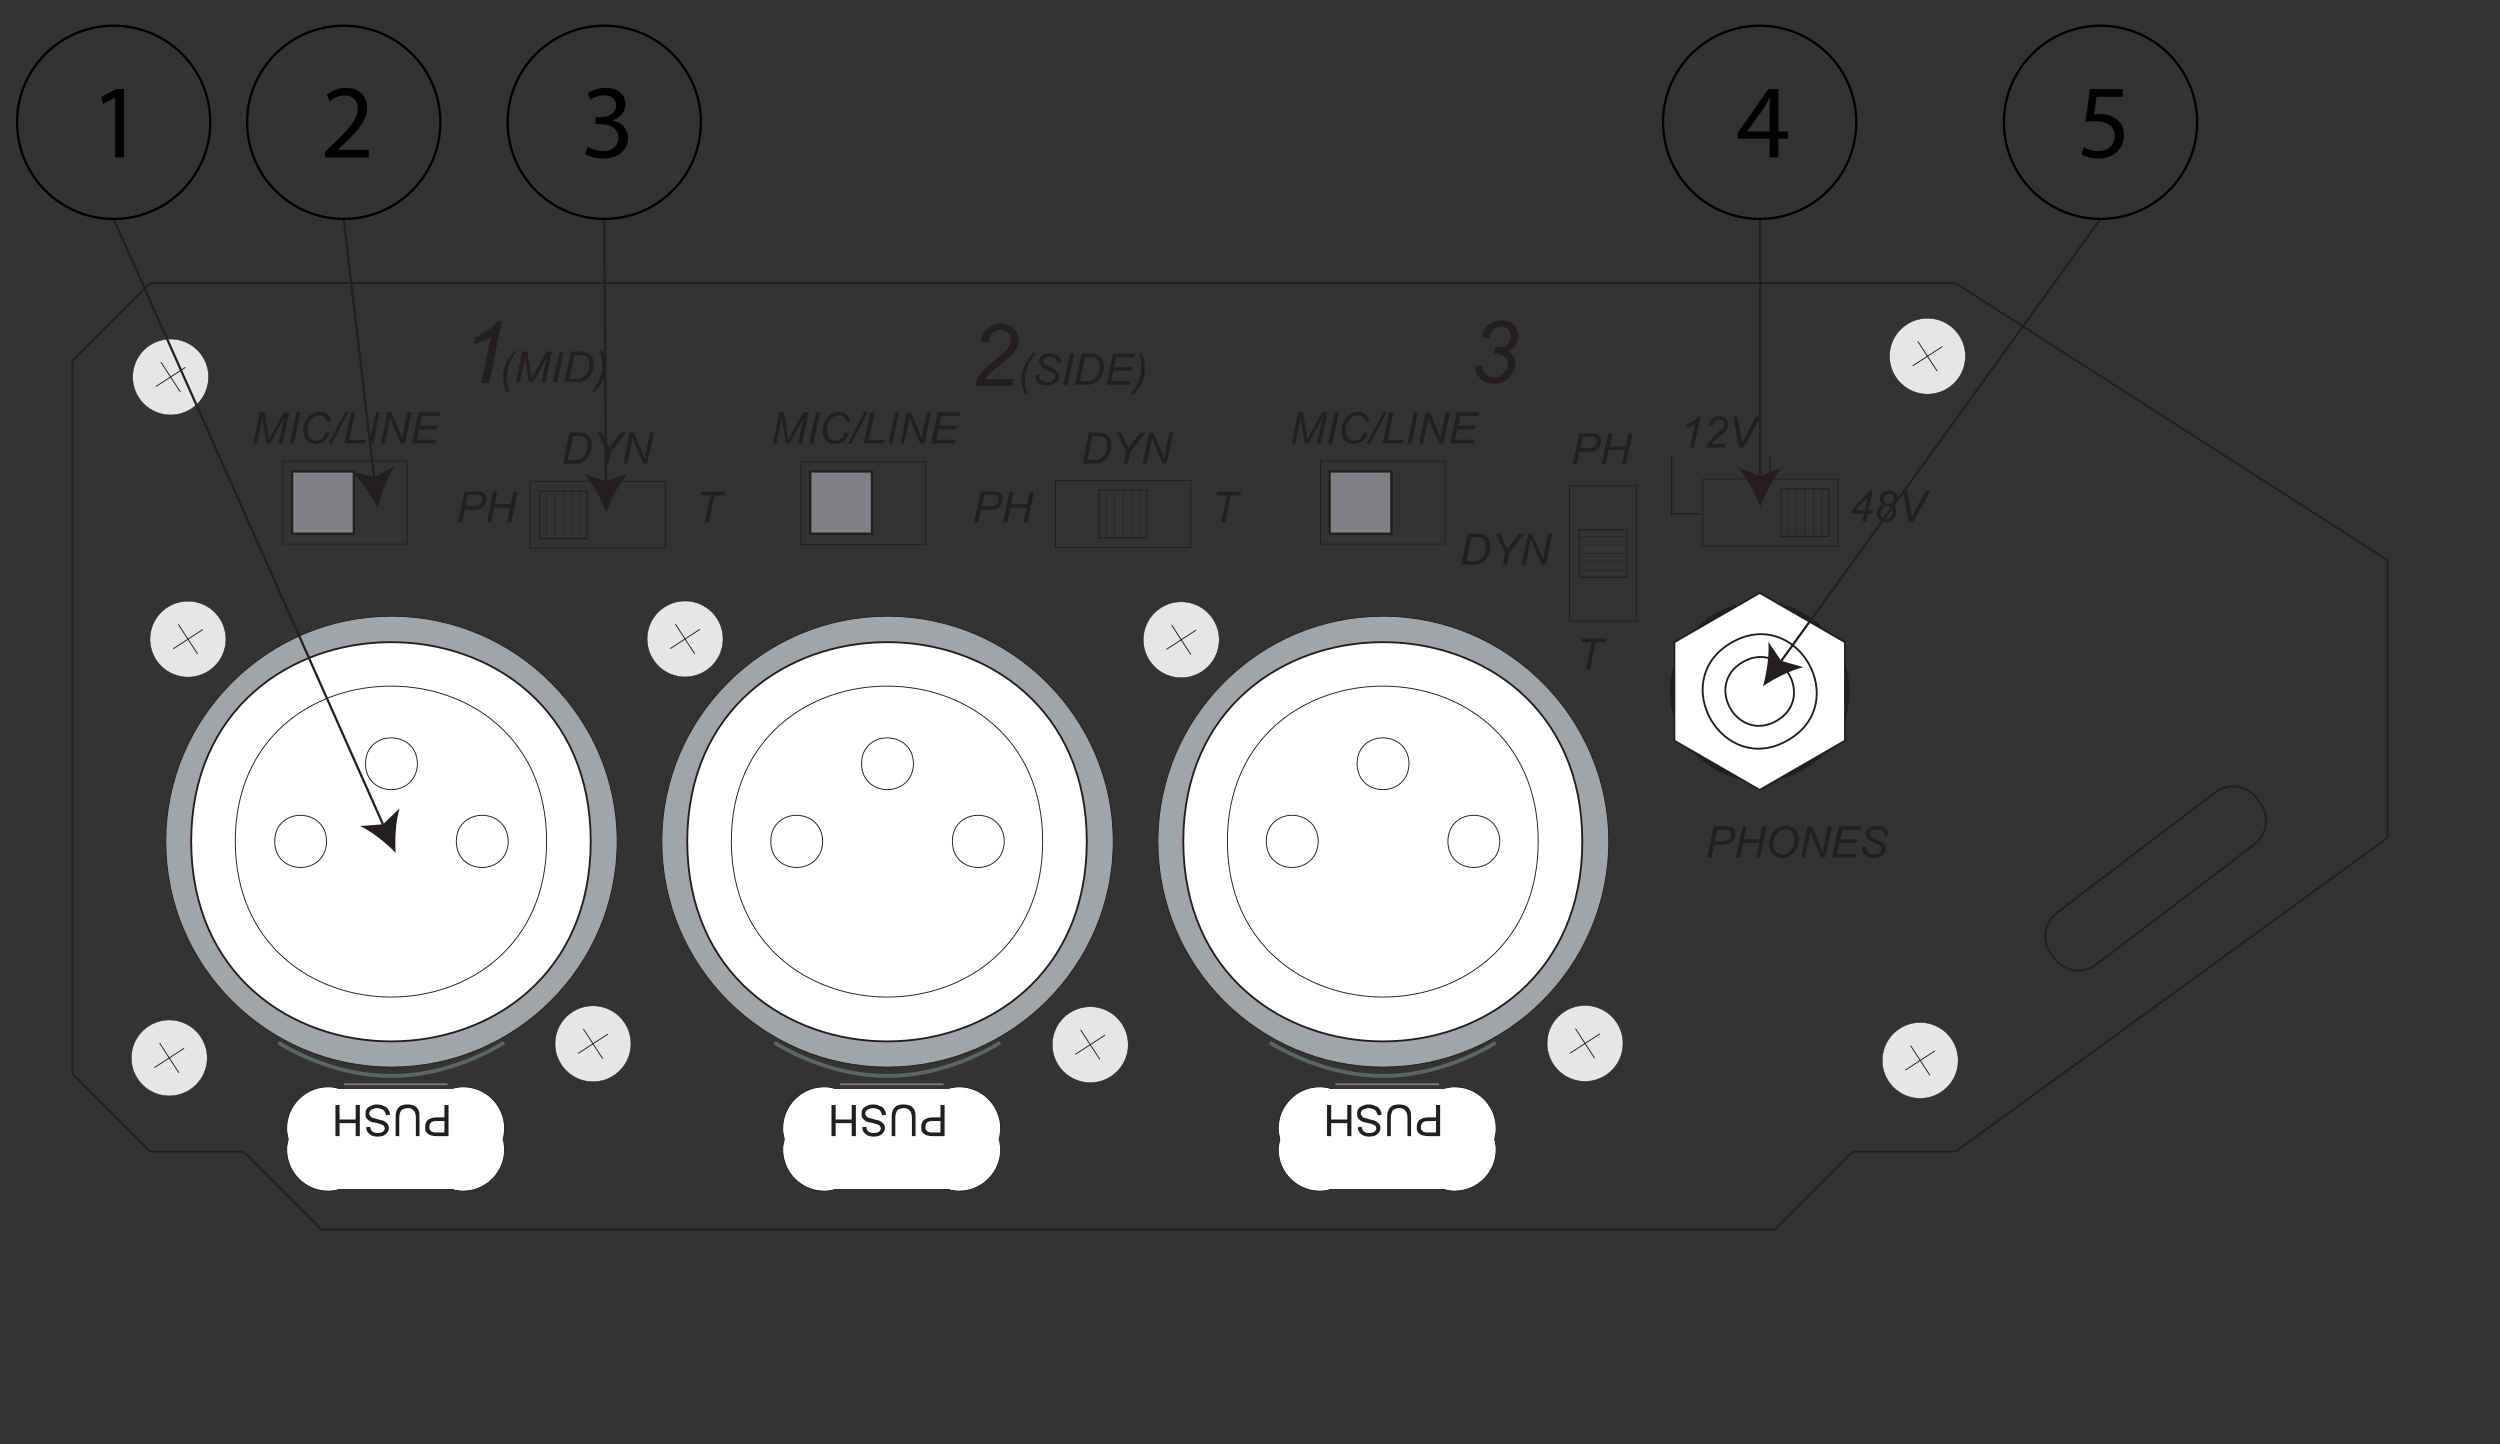 <?xml version="1.0" encoding="utf-8"?>
<!-- Generator: Adobe Illustrator 15.0.0, SVG Export Plug-In . SVG Version: 6.00 Build 0)  -->
<svg version="1.2" baseProfile="tiny" xmlns="http://www.w3.org/2000/svg" xmlns:xlink="http://www.w3.org/1999/xlink" x="0px"
	 y="0px" width="1087.051px" height="627.999px" viewBox="0 0 1087.051 627.999" xml:space="preserve">
<rect x="0" y="0" width="1087.051" height="627.999" fill="#333333" stroke="none"/>
<g id="Layer_1">
	<path fill="#231F20" d="M756.161,194.604l-2.484-13.535h1.806l1.354,8.123c0.451,1.352,0.68,2.479,0.68,3.383
		c0.45-1.13,0.901-2.031,1.354-2.708l4.732-8.798h2.033l-7.448,13.535H756.161 M741.944,194.604
		c0.227-0.902,0.451-1.578,0.683-2.029c0.443-0.679,0.671-1.13,1.35-1.581c0.452-0.45,1.354-1.352,2.704-2.482
		c0.905-0.675,1.581-1.126,1.81-1.577c0.45-0.454,0.901-0.905,1.129-1.356c0-0.226,0.225-0.675,0.225-0.901
		c0-0.675-0.225-1.356-0.676-1.581c-0.455-0.452-1.13-0.675-1.582-0.675c-0.675,0-1.357,0.223-1.808,0.675
		c-0.448,0.451-0.675,1.13-0.899,2.032l-1.581-0.225c0-1.127,0.455-2.259,1.354-2.934c0.679-0.675,1.577-0.901,2.708-0.901
		c0.902,0,1.581,0,2.26,0.45c0.444,0.226,1.127,0.677,1.354,1.352c0.221,0.451,0.448,1.132,0.448,1.807
		c0,0.901-0.228,1.803-0.902,2.482c-0.455,0.452-1.578,1.578-3.607,3.159c-0.683,0.675-1.357,1.126-1.808,1.577
		c-0.225,0.453-0.675,0.679-0.907,1.13h6.098l-0.23,1.578H741.944 M734.951,194.604l2.029-10.152
		c-0.902,0.677-2.029,1.127-3.835,1.578l0.452-1.352c0.675-0.451,1.577-0.901,2.256-1.356c0.903-0.451,1.581-0.9,1.802-1.352
		c0.228-0.226,0.679-0.675,0.679-0.901h1.133l-2.938,13.535H734.951"/>
	<path fill="#231F20" d="M809.403,223.258h-4.285l0.228-1.578l4.058-4.514v1.807l-2.476,2.934h2.476V223.258 M821.36,213.332v1.352
		c-0.447,0-0.675,0-1.126,0.225c-0.447,0.226-0.676,0.679-0.898,0.905c-0.228,0.451-0.228,0.903-0.228,1.128
		c0,0.675,0,1.126,0.45,1.356c0.452,0.449,0.906,0.675,1.581,0.675h0.221v1.352c-0.221-0.226-0.447-0.226-0.675-0.226
		c-0.898,0-1.577,0.452-2.028,0.903c-0.676,0.679-0.902,1.58-0.902,2.482c0,0.454,0,0.675,0.227,1.13
		c0.224,0.226,0.448,0.675,0.898,0.675c0.229,0.225,0.679,0.451,1.131,0.451c0.454,0,0.902-0.226,1.35-0.451v1.581
		c-0.447,0-0.896,0.222-1.35,0.222c-1.131,0-2.256-0.451-2.935-1.126c-0.676-0.677-1.127-1.578-1.127-2.708
		c0-0.901,0.451-1.804,0.902-2.479c0.451-0.681,1.13-1.13,2.028-1.355c-0.45-0.225-0.898-0.677-1.125-1.126
		c-0.229-0.451-0.452-0.906-0.452-1.356c0-0.902,0.452-1.577,0.902-2.258C819.108,213.783,820.011,213.332,821.36,213.332
		 M809.858,226.87l0.675-3.612h-1.13v-1.352h1.357l1.354-5.641l-2.711,2.708v-1.807l3.615-3.834h1.35l-1.806,8.574h1.806
		l-0.225,1.352h-2.029l-0.679,3.612H809.858 M829.935,226.87l-2.479-13.538h1.805l1.582,8.123c0.223,1.352,0.446,2.482,0.446,3.385
		c0.679-1.126,1.131-2.033,1.354-2.708l4.741-8.799h2.032l-7.448,13.538H829.935 M821.36,226.87v-1.581
		c0.228-0.224,0.683-0.45,0.902-0.901c0.456-0.675,0.679-1.356,0.679-2.031c0-0.677-0.223-1.128-0.679-1.578
		c-0.22-0.229-0.446-0.455-0.902-0.455v-1.352c0.683,0,1.134-0.226,1.581-0.675c0.452-0.451,0.679-1.132,0.679-1.807
		c0-0.451-0.227-0.903-0.451-1.355c-0.45-0.451-0.906-0.451-1.581-0.451h-0.228v-1.352c1.358,0,2.26,0.225,2.936,0.902
		c0.679,0.675,0.905,1.354,0.905,2.256c0,0.675-0.227,1.356-0.454,1.807c-0.451,0.449-0.902,0.901-1.806,1.352
		c0.679,0.224,0.903,0.675,1.131,0.901c0.45,0.679,0.45,1.13,0.45,1.807c0,1.355-0.45,2.256-1.129,3.157
		C822.719,226.19,822.043,226.64,821.36,226.87"/>
	<path fill="#231F20" d="M424.044,167.755c0.227-1.582,0.678-2.934,1.353-4.06c0.681-0.904,1.355-2.031,2.482-2.933
		c0.906-1.13,2.933-2.708,5.865-4.964c1.581-1.356,2.934-2.482,3.39-3.159c0.899-0.905,1.574-1.806,2.026-2.708
		c0.226-0.675,0.451-1.352,0.451-2.031c0-1.126-0.451-2.254-1.353-3.159c-0.905-0.901-1.807-1.352-3.157-1.352
		c-1.357,0-2.258,0.451-3.383,1.352c-0.907,0.904-1.583,2.256-2.033,4.289l-3.159-0.451c0.226-2.482,1.353-4.29,2.708-5.645
		c1.577-1.352,3.609-2.253,5.867-2.253c1.576,0,2.932,0.451,4.059,1.126c1.353,0.677,2.256,1.582,2.934,2.708
		c0.451,1.13,0.9,2.259,0.9,3.385c0,1.805-0.675,3.612-2.027,5.189c-0.676,1.126-2.934,3.159-6.767,6.093
		c-1.807,1.355-2.934,2.481-3.84,3.157c-0.675,0.903-1.35,1.582-1.806,2.482h12.187l-0.681,2.934H424.044"/>
	<path fill="#231F20" d="M351.846,192.8l2.933-13.539h1.807l-2.934,13.539H351.846 M369.219,191.896l-0.451,1.13h0.451V191.896
		 M369.219,181.519v1.803l-1.127,0.226c-0.226-0.903-0.455-1.803-1.13-2.253c-0.45-0.451-1.128-0.681-2.029-0.681
		c-1.807,0-3.162,0.681-4.063,2.257c-0.901,1.132-1.353,2.708-1.353,4.514c0,1.352,0.451,2.257,1.127,3.159
		c0.677,0.675,1.578,1.126,2.481,1.126c1.128,0,1.807-0.452,2.708-0.901c0.678-0.677,1.128-1.578,1.578-2.708l1.807,0.224
		c-0.675,1.581-1.353,2.708-2.481,3.61c-1.127,0.679-2.259,1.13-3.611,1.13c-1.58,0-2.931-0.451-3.837-1.355
		c-1.127-1.126-1.578-2.479-1.578-4.286c0-2.481,0.677-4.514,2.258-6.09c1.353-1.357,2.93-2.258,4.735-2.258
		c1.581,0,2.708,0.451,3.614,1.352C368.544,180.614,368.993,181.069,369.219,181.519 M336.05,192.8l2.708-13.539h2.258l1.355,8.8
		c0.224,1.13,0.224,2.256,0.449,3.383c0.227-0.901,0.902-2.253,1.808-3.834l4.735-8.349h2.257l-2.933,13.539h-1.807l1.581-6.542
		c0.226-1.582,0.677-3.163,1.352-4.964c-0.45,0.675-0.899,1.802-1.577,2.708l-4.964,8.798h-1.581l-1.353-8.574
		c-0.226-0.905-0.226-1.805-0.452-2.708c0,1.126-0.225,2.029-0.449,2.708l-1.807,8.574H336.05 M369.219,183.321h0.675
		c-0.225-0.677-0.45-1.352-0.675-1.803V183.321 M376.438,188.737l-0.903,4.063h0.903V188.737 M376.438,179.037v1.807l-6.319,12.182
		h-0.899v-1.13l6.767-12.859H376.438 M404.866,192.8l2.932-13.539h9.704l-0.229,1.582h-8.119l-0.678,4.285h7.671l-0.452,1.582
		h-7.671l-0.902,4.509h8.349l-0.226,1.582H404.866 M391.553,192.8l2.712-13.539h1.801l2.258,5.189
		c0.676,1.578,1.127,2.708,1.577,3.834c0.229,0.677,0.455,1.356,0.905,2.484c0-1.128,0.226-2.258,0.451-3.385l1.805-8.123h1.805
		l-2.934,13.539h-1.804l-3.387-7.672c-0.451-1.352-0.9-2.707-1.353-3.61c0,0.677-0.226,1.803-0.45,3.159l-1.806,8.123H391.553
		 M386.367,192.8l2.932-13.539h1.577l-2.704,13.539H386.367 M376.438,180.843l0.903-1.807h-0.903V180.843 M376.438,192.8v-4.063
		l2.03-9.475h1.807l-2.481,11.957h6.992l-0.45,1.582H376.438"/>
	<path fill="#231F20" d="M641.317,159.183l3.159-0.226c0.451,1.805,0.898,3.157,1.806,4.06c0.675,0.679,1.8,1.13,3.158,1.13
		c1.806,0,3.159-0.675,4.286-1.807c1.129-1.126,1.804-2.482,1.804-4.06c0-1.356-0.451-2.256-1.35-3.157
		c-0.906-0.906-2.036-1.355-3.613-1.355c-0.225,0-0.452,0-1.127,0l0.675-2.708c0.228,0,0.679,0,0.906,0
		c1.802,0,3.383-0.451,4.286-1.354c1.129-0.904,1.581-2.031,1.581-3.383c0-1.13-0.452-2.256-1.131-3.159
		c-0.902-0.679-2.031-1.13-3.158-1.13c-1.131,0-2.257,0.451-3.159,1.13c-0.902,0.903-1.577,2.254-1.805,3.833l-3.387-0.675
		c0.679-2.256,1.581-4.063,3.158-5.189c1.583-1.132,3.387-1.807,5.416-1.807c2.256,0,4.065,0.675,5.415,2.033
		c1.354,1.352,2.033,2.931,2.033,4.964c0,1.352-0.452,2.479-1.131,3.608c-0.675,1.128-1.805,2.029-3.383,2.708
		c1.131,0.677,1.806,1.352,2.48,2.254c0.452,0.905,0.679,1.806,0.679,2.932c0,2.484-0.902,4.515-2.707,6.321
		c-1.806,1.807-3.839,2.708-6.545,2.708c-2.258,0-4.29-0.681-5.863-2.033C642.443,163.471,641.546,161.664,641.317,159.183"/>
	<path fill="#231F20" d="M577.468,192.8l2.933-13.539h1.804l-2.931,13.539H577.468 M594.841,191.896l-0.452,1.13h0.452V191.896
		 M594.841,181.519v1.803l-1.127,0.226c-0.228-0.903-0.455-1.803-1.131-2.253c-0.45-0.451-1.125-0.681-2.028-0.681
		c-1.805,0-3.158,0.681-4.064,2.257c-0.899,1.132-1.352,2.708-1.352,4.514c0,1.352,0.452,2.257,1.127,3.159
		c0.675,0.675,1.581,1.126,2.484,1.126c1.13,0,1.805-0.452,2.708-0.901c0.675-0.677,1.125-1.578,1.581-2.708l1.802,0.224
		c-0.679,1.581-1.354,2.708-2.484,3.61c-1.127,0.679-2.256,1.13-3.606,1.13c-1.582,0-2.936-0.451-3.834-1.355
		c-1.133-1.126-1.581-2.479-1.581-4.286c0-2.481,0.675-4.514,2.256-6.09c1.35-1.357,2.931-2.258,4.732-2.258
		c1.581,0,2.716,0.451,3.614,1.352C594.162,180.614,594.612,181.069,594.841,181.519 M561.673,192.8l2.704-13.539h2.264l1.35,8.8
		c0.229,1.13,0.229,2.256,0.452,3.383c0.225-0.901,0.902-2.253,1.806-3.834l4.736-8.349h2.256L574.31,192.8h-1.806l1.573-6.542
		c0.232-1.582,0.683-3.163,1.357-4.964c-0.45,0.675-0.901,1.802-1.577,2.708l-4.963,8.798h-1.579l-1.356-8.574
		c-0.225-0.905-0.225-1.805-0.447-2.708c0,1.126-0.229,2.029-0.456,2.708l-1.804,8.574H561.673 M594.841,183.321h0.675
		c-0.225-0.677-0.451-1.352-0.675-1.803V183.321 M602.061,188.737l-0.902,4.063h0.902V188.737 M602.061,179.037v1.807l-6.317,12.182
		h-0.902v-1.13l6.768-12.859H602.061 M630.487,192.8l2.932-13.539h9.704l-0.224,1.582h-8.123l-0.675,4.285h7.667l-0.451,1.582
		h-7.668l-0.906,4.509h8.351l-0.228,1.582H630.487 M617.172,192.8l2.708-13.539h1.813l2.252,5.189
		c0.679,1.578,1.127,2.708,1.577,3.834c0.225,0.677,0.456,1.356,0.903,2.484c0-1.128,0.231-2.258,0.45-3.385l1.81-8.123h1.802
		l-2.936,13.539h-1.805l-3.383-7.672c-0.451-1.352-0.903-2.707-1.354-3.61c0,0.677-0.225,1.803-0.448,3.159l-1.81,8.123H617.172
		 M611.989,192.8l2.931-13.539h1.581l-2.708,13.539H611.989 M602.061,180.843l0.902-1.807h-0.902V180.843 M602.061,192.8v-4.063
		l2.028-9.475h1.806l-2.477,11.957h6.993l-0.451,1.582H602.061"/>
	<path fill="#231F20" d="M683.96,201.826l2.708-13.314h4.058v1.355h-2.479l-1.126,4.962h2.931c0.455,0,0.675,0,0.675,0v1.581
		c0,0-0.22,0-0.446,0h-3.391l-1.123,5.416H683.96 M696.369,201.826l2.932-13.314h1.81l-1.127,5.641h6.992l1.127-5.641h1.805
		l-2.932,13.314h-1.806l1.354-6.317h-6.993l-1.357,6.317H696.369 M690.726,188.511h1.582c1.126,0,1.805,0,2.261,0.226
		c0.447,0.226,0.897,0.677,1.126,1.13c0.451,0.677,0.451,1.127,0.451,1.804c0,0.678,0,1.13-0.228,1.807
		c-0.224,0.675-0.452,1.126-0.902,1.352c-0.225,0.453-0.675,0.679-1.131,0.904c-0.223,0.226-0.675,0.226-1.126,0.452
		c-0.675,0.225-1.354,0.225-2.033,0.225v-1.581c0.907,0,1.582,0,2.033-0.226c0.451-0.226,0.903-0.677,1.126-1.126
		c0.456-0.452,0.684-1.129,0.684-1.582c0-0.451-0.228-0.902-0.456-1.126c0-0.226-0.228-0.451-0.679-0.677
		c-0.224,0-0.898-0.226-1.801-0.226h-0.907V188.511"/>
	<polyline fill="#231F20" points="689.601,291.17 692.084,279.214 687.571,279.214 688.021,277.632 698.626,277.632 
		698.174,279.214 693.885,279.214 691.404,291.17 689.601,291.17 	"/>
	<path fill="#231F20" d="M635.451,245.596l2.712-13.539h3.605v1.58h-2.028l-2.256,10.381h2.256c0.671,0,1.577,0,2.028-0.229v1.807
		c-0.451,0-0.902,0-1.577,0H635.451 M662.072,243.112l-0.447,2.484h0.447V243.112 M662.072,232.057v0.679l-5.862,7.894l-0.902,4.966
		h-1.806l0.902-5.191l-4.062-8.347h2.028l1.81,4.063c0.448,0.901,0.898,1.801,1.35,2.708c0.452-0.906,1.127-1.807,1.806-2.708
		l3.154-4.063H662.072 M641.769,232.057h0.456c1.125,0,1.8,0.224,2.252,0.224c0.675,0.226,1.354,0.681,2.032,1.132
		c0.448,0.45,0.898,1.126,1.127,1.805c0.228,0.677,0.446,1.578,0.446,2.479c0,0.906-0.219,2.033-0.675,2.933
		c-0.219,0.903-0.675,1.582-1.125,2.258c-0.675,0.675-1.131,1.356-1.806,1.576c-0.452,0.455-1.127,0.68-2.033,0.906
		c-0.219,0-0.447,0-0.675,0.226v-1.807c0.228,0,0.456,0,0.456,0c0.446,0,0.898-0.226,1.125-0.452
		c0.452-0.225,0.899-0.675,1.354-1.126c0.447-0.679,0.671-1.356,1.126-2.031c0.228-0.677,0.228-1.578,0.228-2.708
		c0-1.128,0-1.803-0.45-2.484c-0.456-0.449-0.903-0.901-1.583-1.126c-0.223-0.226-0.901-0.226-2.028-0.226h-0.228V232.057
		 M662.072,232.736l0.684-0.679h-0.684V232.736 M662.072,245.596v-2.484l2.487-11.055h1.577l2.258,5.189
		c0.675,1.582,1.357,2.708,1.802,3.838c0.23,0.676,0.45,1.352,0.677,2.478c0.229-1.126,0.456-2.257,0.677-3.608l1.581-7.897h1.805
		l-2.708,13.539h-1.801l-3.387-7.674c-0.679-1.577-1.126-2.704-1.357-3.834c-0.224,0.901-0.224,2.033-0.675,3.385l-1.577,8.123
		H662.072"/>
	<path fill="#231F20" d="M209.253,166.628l4.285-20.305c-1.805,1.352-4.285,2.479-7.672,3.383l0.679-2.931
		c1.577-0.677,3.159-1.582,4.736-2.708c1.581-1.132,2.934-2.033,3.609-2.708c0.68-0.452,1.129-1.128,1.581-1.807h1.807
		l-5.641,27.076H209.253"/>
	<path fill="#231F20" d="M125.999,192.8l2.933-13.539h1.804l-2.934,13.539H125.999 M143.372,191.896l-0.45,1.13h0.45V191.896
		 M143.372,181.519v1.803l-1.131,0.226c-0.225-0.903-0.449-1.803-1.126-2.253c-0.451-0.451-1.126-0.681-2.031-0.681
		c-1.807,0-3.159,0.681-4.062,2.257c-0.904,1.132-1.355,2.708-1.355,4.514c0,1.352,0.451,2.257,1.132,3.159
		c0.675,0.675,1.575,1.126,2.478,1.126c1.13,0,1.807-0.452,2.711-0.901c0.675-0.677,1.126-1.578,1.577-2.708l1.806,0.224
		c-0.675,1.581-1.356,2.708-2.483,3.61c-1.126,0.679-2.256,1.13-3.611,1.13c-1.578,0-2.93-0.451-3.834-1.355
		c-1.129-1.126-1.578-2.479-1.578-4.286c0-2.481,0.675-4.514,2.252-6.09c1.356-1.357,2.933-2.258,4.741-2.258
		c1.581,0,2.707,0.451,3.608,1.352C142.696,180.614,143.144,181.069,143.372,181.519 M110.205,192.8l2.708-13.539h2.256l1.356,8.8
		c0.222,1.13,0.222,2.256,0.452,3.383c0.224-0.901,0.9-2.253,1.801-3.834l4.74-8.349h2.253l-2.934,13.539h-1.801l1.581-6.542
		c0.22-1.582,0.675-3.163,1.352-4.964c-0.451,0.675-0.903,1.802-1.581,2.708l-4.962,8.798h-1.581l-1.353-8.574
		c-0.223-0.905-0.223-1.805-0.449-2.708c0,1.126-0.229,2.029-0.451,2.708l-1.807,8.574H110.205 M143.372,183.321h0.677
		c-0.226-0.677-0.452-1.352-0.677-1.803V183.321 M150.59,188.737l-0.901,4.063h0.901V188.737 M150.59,179.037v1.807l-6.316,12.182
		h-0.902v-1.13l6.767-12.859H150.59 M179.018,192.8l2.933-13.539h9.701l-0.226,1.582h-8.119l-0.679,4.285h7.671l-0.449,1.582h-7.673
		l-0.901,4.509h8.348l-0.226,1.582H179.018 M165.706,192.8l2.708-13.539h1.807l2.256,5.189c0.677,1.578,1.126,2.708,1.577,3.834
		c0.226,0.677,0.455,1.356,0.905,2.484c0-1.128,0.225-2.258,0.451-3.385l1.803-8.123h1.805l-2.932,13.539h-1.807l-3.385-7.672
		c-0.449-1.352-0.901-2.707-1.352-3.61c0,0.677-0.224,1.803-0.449,3.159l-1.808,8.123H165.706 M160.516,192.8l2.933-13.539h1.582
		l-2.708,13.539H160.516 M150.59,180.843l0.901-1.807h-0.901V180.843 M150.59,192.8v-4.063l2.033-9.475h1.801l-2.478,11.957h6.992
		l-0.451,1.582H150.59"/>
	<path fill="#231F20" d="M742.396,372.843l2.708-13.535h4.064v1.578h-2.487l-1.127,4.968h2.937c0.223,0,0.45,0,0.678,0v1.351
		c-0.228,0-0.455,0-0.678,0h-3.16l-1.134,5.639H742.396 M754.808,372.843l2.931-13.535h1.577l-1.129,5.641h6.996l1.131-5.641h1.804
		l-2.707,13.535h-1.809l1.357-6.317h-6.993l-1.356,6.317H754.808 M775.789,359.082v1.581c-1.129,0.224-2.256,0.675-3.158,1.802
		c-0.906,1.13-1.581,2.707-1.581,4.74c0,0.902,0.228,1.581,0.45,2.256c0.452,0.676,0.903,1.127,1.581,1.578
		c0.675,0.23,1.354,0.451,2.033,0.451c0.225,0,0.451,0,0.675,0v1.582c-0.224,0-0.675,0-0.906,0c-0.898,0-2.024-0.229-2.931-0.903
		c-0.902-0.451-1.577-1.13-2.033-2.032c-0.451-0.899-0.671-2.029-0.671-2.932c0-2.484,0.671-4.514,2.252-5.867
		C772.631,359.984,773.984,359.308,775.789,359.082 M749.168,359.308h1.578c0.898,0,1.581,0.225,2.256,0.452
		c0.451,0.224,0.899,0.451,1.131,1.126c0.223,0.451,0.447,1.127,0.447,1.805c0,0.452,0,1.131-0.225,1.586
		c-0.223,0.672-0.679,1.126-0.902,1.577c-0.451,0.224-0.679,0.448-1.126,0.672c-0.231,0.228-0.683,0.454-1.134,0.454
		c-0.675,0.225-1.35,0.225-2.025,0.225v-1.351c0.896-0.231,1.351-0.231,1.805-0.451c0.672-0.231,1.123-0.683,1.354-1.126
		c0.447-0.455,0.447-1.134,0.447-1.586c0-0.447,0-0.902-0.223-1.125c-0.225-0.229-0.456-0.451-0.677-0.68c-0.23,0-0.902,0-1.812,0
		h-0.896V359.308 M809.632,368.331h1.804v0.455c0,0.451,0,0.903,0.225,1.351c0.454,0.451,0.683,0.682,1.358,1.133
		c0.45,0.221,1.125,0.221,1.804,0.221c1.127,0,2.029-0.221,2.48-0.672c0.679-0.455,0.902-1.129,0.902-1.581
		c0-0.451-0.224-0.906-0.45-1.13c-0.229-0.451-1.127-0.902-2.484-1.581c-1.127-0.448-1.802-0.672-2.252-0.903
		c-0.456-0.451-0.904-0.902-1.358-1.346c-0.225-0.455-0.225-0.91-0.225-1.586c0-0.678,0-1.354,0.452-1.805
		c0.455-0.675,0.906-1.126,1.581-1.354c0.899-0.225,1.578-0.451,2.48-0.451c1.127,0,2.032,0.227,2.931,0.451
		c0.679,0.451,1.131,0.906,1.585,1.582c0.221,0.674,0.448,1.129,0.448,1.805c0,0,0,0,0,0.224l-1.577,0.224
		c0-0.447-0.228-0.676-0.228-0.902c0-0.451-0.229-0.676-0.451-1.127c-0.452-0.223-0.676-0.451-1.131-0.451
		c-0.45-0.224-0.898-0.224-1.577-0.224c-0.902,0-1.806,0.224-2.256,0.675c-0.456,0.229-0.675,0.676-0.675,1.354
		c0,0.229,0.219,0.452,0.219,0.676c0.231,0.455,0.683,0.679,1.131,0.91c0.228,0.221,0.902,0.443,2.26,1.126
		c0.898,0.22,1.577,0.675,1.802,0.899c0.679,0.224,0.906,0.678,1.129,1.133c0.452,0.443,0.452,1.123,0.452,1.57
		c0,0.684-0.224,1.357-0.675,2.033c-0.456,0.679-0.906,1.13-1.81,1.357c-0.675,0.447-1.577,0.676-2.704,0.676
		c-1.585,0-2.708-0.452-3.609-1.127C810.082,371.269,809.632,370.136,809.632,368.331 M796.545,372.843l2.935-13.535h9.7
		l-0.223,1.578h-7.9l-0.902,4.063h7.672l-0.452,1.577h-7.675l-0.895,4.743h8.347l-0.224,1.574H796.545 M783.237,372.843
		l2.704-13.535h1.805l2.253,4.969c0.679,1.577,1.13,2.928,1.581,4.054c0.229,0.455,0.451,1.358,0.903,2.487
		c0-1.129,0.227-2.487,0.675-3.613l1.581-7.896h1.806l-2.933,13.535h-1.804l-3.387-7.895c-0.448-1.354-0.902-2.484-1.351-3.611
		c0,0.906-0.23,2.029-0.451,3.16l-1.805,8.346H783.237 M775.789,373.072v-1.582c0.451,0,0.907-0.221,1.354-0.451
		c0.452-0.451,1.127-0.902,1.579-1.35c0.45-0.684,0.901-1.358,1.129-2.254c0.448-0.682,0.448-1.581,0.448-2.486
		c0-1.354-0.448-2.484-1.127-3.16c-0.679-0.902-1.577-1.126-2.711-1.126c-0.221,0-0.447,0-0.672,0v-1.581c0.225,0,0.451,0,0.672,0
		c1.585,0,2.939,0.451,4.068,1.581c1.127,1.126,1.578,2.704,1.578,4.509c0,1.354-0.228,2.484-0.683,3.614
		c-0.447,0.903-0.896,1.577-1.574,2.253c-0.679,0.451-1.357,0.906-2.032,1.357C777.143,372.62,776.461,372.843,775.789,373.072"/>
	<polyline fill="#231F20" points="306.495,227.091 308.977,215.364 304.462,215.364 304.914,213.783 315.293,213.783 
		315.067,215.364 310.784,215.364 308.301,227.091 306.495,227.091 	"/>
	<path fill="#231F20" d="M199.1,227.091l2.933-13.309h4.064v1.352h-2.711l-0.902,4.963h2.932c0.226,0,0.452,0,0.682,0v1.582
		c-0.23,0-0.456,0-0.682,0h-3.382l-1.125,5.412H199.1 M211.734,227.091l2.708-13.309h1.804l-1.127,5.416h6.994l1.125-5.416h1.807
		l-2.708,13.309h-1.803l1.127-6.313h-6.771l-1.353,6.313H211.734 M206.097,213.783h1.577c0.901,0,1.58,0,2.031,0.226
		c0.451,0.226,0.9,0.675,1.352,1.126c0.226,0.679,0.452,1.13,0.452,1.807c0,0.675-0.226,1.126-0.452,1.805
		c-0.226,0.452-0.452,1.127-0.901,1.352c-0.226,0.452-0.68,0.681-0.902,0.903c-0.453,0.228-0.679,0.228-1.13,0.453
		c-0.675,0.226-1.352,0.226-2.026,0.226v-1.582c0.675,0,1.351,0,1.8-0.225c0.452-0.224,0.903-0.675,1.356-1.127
		c0.222-0.678,0.452-1.13,0.452-1.581c0-0.449,0-0.901-0.229-1.126c-0.222-0.226-0.447-0.452-0.675-0.675
		c-0.452-0.229-0.903-0.229-1.803-0.229h-0.901V213.783"/>
	<path fill="#231F20" d="M244.902,201.6l2.708-13.538h3.608v1.58h-2.033l-2.252,10.377h2.252c0.682,0,1.356,0,2.033,0v1.581
		c-0.452,0-0.901,0-1.577,0H244.902 M271.523,199.118l-0.45,2.481h0.45V199.118 M271.523,188.062v0.901l-5.866,7.671l-1.126,4.965
		h-1.806l1.126-5.189l-4.059-8.348h1.804l2.029,4.063c0.456,0.9,0.905,1.801,1.356,2.704c0.45-0.903,1.125-1.804,1.803-2.704
		l3.161-4.063H271.523 M251.218,188.062h0.452c0.905,0,1.805,0.224,2.256,0.224c0.675,0.226,1.353,0.677,1.807,1.128
		c0.675,0.453,0.901,1.13,1.353,1.805c0.223,0.677,0.223,1.582,0.223,2.482c0,1.128,0,2.032-0.449,2.933
		c-0.226,0.906-0.678,1.582-1.353,2.258c-0.451,0.675-0.906,1.352-1.581,1.581c-0.452,0.446-1.352,0.675-2.033,0.901
		c-0.224,0-0.449,0.225-0.675,0.225v-1.581c0.226-0.226,0.226-0.226,0.452-0.226c0.453,0,0.905-0.225,1.129-0.451
		c0.451-0.224,0.901-0.675,1.127-1.126c0.452-0.456,0.901-1.13,1.13-2.031c0.451-0.677,0.451-1.582,0.451-2.484
		c0-1.126-0.229-2.031-0.451-2.708c-0.456-0.45-0.905-0.901-1.582-1.127c-0.449,0-1.129-0.225-2.03-0.225h-0.226V188.062
		 M271.523,188.963l0.678-0.901h-0.678V188.963 M271.523,201.6v-2.481l2.256-11.056h1.804l2.257,5.189
		c0.679,1.578,1.356,2.708,1.58,3.834c0.226,0.675,0.678,1.582,0.903,2.482c0.225-1.127,0.449-2.257,0.675-3.383l1.581-8.123h1.807
		l-2.934,13.538h-1.807l-3.16-7.673c-0.679-1.352-1.125-2.708-1.355-3.608c-0.224,0.675-0.449,1.807-0.675,3.159l-1.577,8.122
		H271.523"/>
	<polyline fill="#231F20" points="530.99,227.091 533.471,215.364 528.959,215.364 529.409,213.783 539.788,213.783 
		539.334,215.364 535.049,215.364 532.796,227.091 530.99,227.091 	"/>
	<path fill="#231F20" d="M423.593,227.091l2.934-13.309h4.061v1.352h-2.708l-0.901,4.963h2.934c0.225,0,0.449,0,0.676,0v1.582
		c-0.227,0-0.451,0-0.676,0h-3.385l-1.13,5.412H423.593 M436.227,227.091l2.708-13.309h1.807l-1.13,5.416h6.997l1.127-5.416h1.807
		l-2.708,13.309h-1.807l1.355-6.313h-6.997l-1.353,6.313H436.227 M430.587,213.783h1.581c0.9,0,1.576,0,2.032,0.226
		c0.675,0.226,0.901,0.675,1.352,1.126c0.225,0.679,0.45,1.13,0.45,1.807c0,0.675-0.226,1.126-0.45,1.805
		c-0.227,0.452-0.45,1.127-0.677,1.352c-0.453,0.452-0.675,0.681-1.131,0.903c-0.45,0.228-0.676,0.228-1.125,0.453
		c-0.678,0.226-1.353,0.226-2.032,0.226v-1.582c0.901,0,1.354,0,1.807-0.225c0.675-0.224,0.9-0.675,1.351-1.127
		c0.227-0.678,0.456-1.13,0.456-1.581c0-0.449,0-0.901-0.229-1.126c-0.227-0.226-0.452-0.452-0.677-0.675
		c-0.45-0.229-0.9-0.229-1.806-0.229h-0.901V213.783"/>
	<path fill="#231F20" d="M470.748,201.6l2.708-13.538h3.606v1.58h-2.029l-2.253,10.377h2.253c0.679,0,1.354,0,2.029,0v1.581
		c-0.449,0-0.899,0-1.575,0H470.748 M497.369,199.118l-0.447,2.481h0.447V199.118 M497.369,188.062v0.901l-5.867,7.671l-1.126,4.965
		h-1.805l1.129-5.189l-4.063-8.348h1.807l2.029,4.063c0.455,0.9,0.902,1.801,1.354,2.704c0.452-0.903,1.127-1.804,1.81-2.704
		l3.154-4.063H497.369 M477.063,188.062h0.452c0.904,0,1.807,0.224,2.259,0.224c0.675,0.226,1.354,0.677,1.804,1.128
		c0.678,0.453,0.903,1.13,1.353,1.805c0.23,0.677,0.23,1.582,0.23,2.482c0,1.128,0,2.032-0.456,2.933
		c-0.224,0.906-0.675,1.582-1.352,2.258c-0.45,0.675-0.904,1.352-1.579,1.581c-0.452,0.446-1.354,0.675-2.029,0.901
		c-0.229,0-0.455,0.225-0.682,0.225v-1.581c0.227-0.226,0.227-0.226,0.452-0.226c0.455,0,0.904-0.225,1.131-0.451
		c0.45-0.224,0.901-0.675,1.128-1.126c0.453-0.456,0.904-1.13,1.129-2.031c0.45-0.677,0.45-1.582,0.45-2.484
		c0-1.126-0.226-2.031-0.45-2.708c-0.454-0.45-0.906-0.901-1.581-1.127c-0.45,0-1.127-0.225-2.032-0.225h-0.227V188.062
		 M497.369,188.963l0.682-0.901h-0.682V188.963 M497.369,201.6v-2.481l2.26-11.056h1.802l2.257,5.189
		c0.679,1.578,1.357,2.708,1.58,3.834c0.224,0.675,0.676,1.582,0.902,2.482c0.229-1.127,0.448-2.257,0.675-3.383l1.583-8.123h1.804
		l-2.931,13.538h-1.81l-3.154-7.673c-0.679-1.352-1.131-2.708-1.354-3.608c-0.229,0.675-0.452,1.807-0.679,3.159l-1.579,8.122
		H497.369"/>
	<path fill="#231F20" d="M224.595,164.598l-0.226,1.575h0.226V164.598 M220.082,170.236c-0.902-2.031-1.351-4.283-1.351-6.542
		c0-1.355,0.223-2.708,0.675-4.063c0.226-1.352,0.901-2.481,1.807-3.833c0.449-0.905,1.351-1.807,2.478-3.159h0.905v0.225
		c-0.675,0.903-1.356,1.808-2.032,2.934c-0.676,1.352-1.351,2.708-1.577,4.06c-0.452,1.356-0.68,2.708-0.68,4.063
		c0,2.032,0.451,4.06,1.132,6.315H220.082 M240.387,166.173l2.934-13.309h1.805l-2.934,13.309H240.387 M224.595,166.173h1.351
		l2.033-8.568c0-0.681,0.226-1.581,0.449-2.711c0,1.13,0,2.031,0.226,2.711l1.356,8.568h1.803l4.964-8.797
		c0.677-0.901,1.128-1.804,1.353-2.704c-0.451,1.803-0.901,3.608-1.353,4.959l-1.352,6.542h1.803l2.708-13.309h-2.257l-4.736,8.349
		c-0.903,1.577-1.581,2.708-1.807,3.608c0-1.126-0.223-2.031-0.449-3.383l-1.351-8.574h-2.258l-2.482,11.733V166.173
		 M251.893,152.864v1.578h-2.026l-2.257,10.379h2.031c0.901,0,1.577-0.224,2.252-0.224v1.575c-0.449,0-0.901,0-1.576,0h-4.965
		l2.932-13.309H251.893 M224.595,152.639h0.45c-0.225,0-0.225,0.225-0.45,0.225V152.639 M257.76,169.788v0.449h-0.452
		C257.534,170.013,257.534,170.013,257.76,169.788 M257.76,155.798v5.189c0,0.226,0,0.226-0.226,0.226
		c-0.226,0.9-0.675,1.803-1.127,2.481c-0.675,0.677-1.129,1.126-1.807,1.578c-0.449,0.225-1.126,0.68-2.026,0.9
		c-0.229,0-0.452,0-0.681,0v-1.575c0.229,0,0.229,0,0.452,0c0.454-0.226,0.905-0.452,1.129-0.677
		c0.452-0.226,0.903-0.45,1.353-0.905c0.452-0.677,0.68-1.352,1.129-2.254c0.226-0.678,0.226-1.579,0.226-2.482
		c0-1.13,0-2.031-0.449-2.482c-0.454-0.675-0.906-1.126-1.581-1.126c-0.452-0.23-1.126-0.23-2.029-0.23h-0.229v-1.578h0.452
		c0.905,0,1.807,0,2.256,0.226c0.678,0.226,1.355,0.451,2.033,0.901C257.085,154.442,257.534,155.123,257.76,155.798
		 M257.76,160.987c0.228-0.679,0.45-1.581,0.45-2.708c0-0.904-0.222-1.581-0.45-2.482V160.987 M257.76,170.236v-0.449
		c0.45-0.681,1.129-1.582,1.807-2.708c0.901-1.582,1.351-2.934,1.802-4.289c0.454-1.126,0.454-2.482,0.454-3.834
		c0-2.033-0.226-4.285-0.905-6.317h1.131c1.126,2.033,1.577,4.285,1.577,6.317c0,1.582-0.226,2.934-0.676,4.286
		c-0.449,1.13-0.901,2.482-1.802,3.837c-0.456,0.675-1.355,1.807-2.484,3.157H257.76"/>
	<path fill="#231F20" d="M450.217,163.016c0,0.455,0,0.679,0,1.13V163.016 M445.702,171.365c-1.127-2.258-1.578-4.285-1.578-6.543
		c0-1.579,0.226-2.931,0.678-4.06c0.451-1.355,0.9-2.708,1.807-3.838c0.449-0.9,1.352-2.031,2.481-3.383h1.127v0.226
		c-0.675,0.675-1.356,1.805-2.033,3.157c-0.9,1.356-1.575,2.708-1.801,4.063c-0.455,1.352-0.681,2.708-0.681,4.06
		c0,2.033,0.454,4.06,1.132,6.318H445.702 M462.398,167.305l2.934-13.538h1.808l-2.934,13.538H462.398 M450.217,164.146
		c0.226,1.127,0.675,1.807,1.355,2.482c1.126,0.677,2.253,0.901,3.834,0.901c0.902,0,1.803-0.224,2.708-0.449
		c0.676-0.452,1.351-0.907,1.803-1.355c0.454-0.677,0.679-1.352,0.679-2.029c0-0.679-0.225-1.13-0.453-1.582
		c-0.226-0.449-0.678-0.9-1.126-1.352c-0.227-0.224-0.902-0.453-2.033-0.904c-1.127-0.451-1.803-0.901-2.256-1.127
		c-0.452-0.225-0.678-0.451-0.902-0.676c-0.225-0.229-0.225-0.679-0.225-0.904c0-0.675,0.225-0.901,0.675-1.352
		c0.452-0.451,1.356-0.675,2.258-0.675c0.45,0,1.132,0,1.581,0.224c0.45,0.225,0.676,0.451,0.902,0.677
		c0.223,0.226,0.448,0.451,0.675,0.9c0,0.226,0,0.452,0,0.901l1.807-0.22v-0.229c0-0.452-0.226-1.126-0.45-1.804
		c-0.452-0.449-0.905-0.9-1.809-1.355c-0.675-0.449-1.574-0.675-2.706-0.675c-0.901,0-1.806,0.226-2.483,0.45
		c-0.675,0.451-1.352,0.902-1.577,1.356c-0.449,0.677-0.679,1.128-0.679,1.803c0,0.675,0.229,1.13,0.456,1.581
		c0.223,0.676,0.675,0.901,1.351,1.353c0.449,0.225,1.127,0.678,2.256,1.13c1.353,0.677,2.032,1.126,2.483,1.352
		c0.225,0.451,0.45,0.677,0.45,1.13c0,0.677-0.226,1.126-0.901,1.578c-0.449,0.451-1.355,0.9-2.482,0.9
		c-0.679,0-1.356-0.22-2.031-0.449c-0.45-0.226-0.902-0.677-1.125-0.903c-0.227-0.449-0.227-1.126-0.227-1.579v-0.452l-1.807,0.226
		V164.146 M473.906,153.767v1.58h-2.258l-2.027,10.377h2.027c0.906,0,1.581,0,2.258,0v1.581c-0.45,0-0.902,0-1.577,0h-4.964
		l2.931-13.538H473.906 M450.217,153.541h0.226c0,0.226-0.226,0.226-0.226,0.226V153.541 M473.906,167.305v-1.581
		c0.226-0.226,0.226-0.226,0.45-0.226c0.454,0,0.677-0.225,1.131-0.451c0.45-0.226,0.9-0.675,1.126-1.126
		c0.449-0.45,0.901-1.356,1.131-2.031c0.226-0.677,0.45-1.582,0.45-2.708c0-0.903-0.225-1.807-0.68-2.484
		c-0.226-0.45-0.675-0.901-1.352-1.127c-0.451,0-1.13-0.225-2.031-0.225h-0.226v-1.58h0.45c0.906,0,1.581,0.224,2.257,0.224
		c0.676,0.226,1.356,0.681,1.806,1.132c0.452,0.449,0.902,1.126,1.128,1.801c0.227,0.681,0.449,1.582,0.449,2.482
		c0,1.132-0.223,2.032-0.449,2.933c-0.451,0.903-0.676,1.582-1.353,2.258c-0.45,0.675-1.132,1.355-1.581,1.575
		c-0.676,0.455-1.351,0.681-2.032,0.907C474.356,167.08,474.132,167.305,473.906,167.305 M492.637,170.236v1.128h-0.907
		C491.954,170.914,492.404,170.688,492.637,170.236 M492.637,153.767v1.58h-7.225l-0.901,4.285h7.675l-0.231,1.582h-7.894
		l-0.9,4.511h8.569l-0.45,1.581h-10.152l2.709-13.538H492.637 M492.637,155.347h0.675l0.224-1.58h-0.898V155.347 M492.637,171.365
		v-1.128c0.446-0.675,0.898-1.35,1.35-2.256c0.902-1.353,1.356-2.708,1.805-4.06c0.228-1.356,0.452-2.708,0.452-4.063
		c0-2.033-0.225-4.06-0.9-6.316h1.127c0.899,2.257,1.351,4.284,1.351,6.542c0,1.581,0,2.933-0.451,4.289
		c-0.447,1.126-0.899,2.482-1.802,3.608c-0.451,0.906-1.354,2.032-2.484,3.384H492.637"/>
	<path fill="none" stroke="#231F20" stroke-width="0.615" d="M739.236,223.483h-12.408 M769.698,197.99v9.251 M726.828,224.613
		V197.76"/>
	<path fill="none" stroke="#5D6466" stroke-width="1.641" d="M121.035,453.395c15.116,9.021,32.037,14.438,49.185,14.438
		c16.922,0,33.844-5.416,48.959-14.438"/>
	<path fill="#A2A5A7" d="M170.22,463.996c53.926,0,98.145-43.997,98.145-98.142c0-53.701-44.219-97.922-98.145-97.922
		c-54.151,0-98.146,44.221-98.146,97.922C72.074,420,116.069,463.996,170.22,463.996"/>
	<path fill="none" stroke="#231F20" stroke-width="0.41" d="M170.22,463.996c53.926,0,98.145-43.997,98.145-98.142
		c0-53.701-44.219-97.922-98.145-97.922c-54.151,0-98.146,44.221-98.146,97.922C72.074,420,116.069,463.996,170.22,463.996z"/>
	<path fill="#A2A5A7" d="M601.386,463.996c53.922,0,98.146-43.997,98.146-98.142c0-53.701-44.224-97.922-98.146-97.922
		c-54.149,0-97.919,44.221-97.919,97.922C503.467,420,547.236,463.996,601.386,463.996"/>
	<path fill="none" stroke="#231F20" stroke-width="0.41" d="M601.386,463.996c53.922,0,98.146-43.997,98.146-98.142
		c0-53.701-44.224-97.922-98.146-97.922c-54.149,0-97.919,44.221-97.919,97.922C503.467,420,547.236,463.996,601.386,463.996z"/>
	<path fill="none" stroke="#737A7F" stroke-width="0.821" d="M580.627,471.441L580.627,471.441 M625.747,471.441L625.747,471.441
		 M625.747,471.441h-45.12 M625.747,471.441h-45.12"/>
	<path fill="#FFFFFF" d="M688.021,365.854c0,115.962-173.28,115.962-173.504,0C514.741,250.334,688.021,250.334,688.021,365.854"/>
	<path fill="none" stroke="#231F20" stroke-width="0.821" d="M688.021,365.854c0,115.962-173.28,115.962-173.504,0
		C514.741,250.334,688.021,250.334,688.021,365.854z"/>
	<path fill="#FFFFFF" d="M556.486,495.355c-0.229-0.676-0.229-1.578-0.452-2.252c-0.227-0.904-0.227-1.807-0.227-2.48
		c0-9.932,8.123-18.051,18.05-18.051c0.676,0,1.577,0,2.484,0.223c0.676,0,1.354,0.227,2.029,0.451h49.632
		c0.683-0.225,1.358-0.451,2.256-0.451c0.679-0.223,1.583-0.223,2.26-0.223c9.925,0,18.049,8.119,18.049,18.051
		c0,0.674,0,1.576-0.225,2.252v0.229c0,0.674-0.228,1.354-0.447,2.252c0.22,0.682,0.447,1.357,0.447,2.264
		c0.225,0.674,0.225,1.578,0.225,2.254c0,9.926-8.124,18.045-18.049,18.045c-0.677,0-1.581,0-2.26-0.219
		c-0.897,0-1.573-0.232-2.256-0.455h-49.632c-0.675,0.223-1.354,0.455-2.029,0.455c-0.907,0.219-1.809,0.219-2.484,0.219
		c-9.927,0-18.05-8.119-18.05-18.045c0-0.676,0-1.58,0.227-2.254C556.258,496.713,556.258,496.037,556.486,495.355"/>
	<path fill="none" stroke="#231F20" stroke-width="0.41" stroke-miterlimit="5" d="M556.486,495.355
		c-0.229-0.676-0.229-1.578-0.452-2.252c-0.227-0.904-0.227-1.807-0.227-2.48c0-9.932,8.123-18.051,18.05-18.051
		c0.676,0,1.577,0,2.484,0.223c0.676,0,1.354,0.227,2.029,0.451h49.632c0.683-0.225,1.358-0.451,2.256-0.451
		c0.679-0.223,1.583-0.223,2.26-0.223c9.925,0,18.049,8.119,18.049,18.051c0,0.674,0,1.576-0.225,2.252v0.229
		c0,0.674-0.228,1.354-0.447,2.252c0.22,0.682,0.447,1.357,0.447,2.264c0.225,0.674,0.225,1.578,0.225,2.254
		c0,9.926-8.124,18.045-18.049,18.045c-0.677,0-1.581,0-2.26-0.219c-0.897,0-1.573-0.232-2.256-0.455h-49.632
		c-0.675,0.223-1.354,0.455-2.029,0.455c-0.907,0.219-1.809,0.219-2.484,0.219c-9.927,0-18.05-8.119-18.05-18.045
		c0-0.676,0-1.58,0.227-2.254C556.258,496.713,556.258,496.037,556.486,495.355z"/>
	<path fill="#FFFFFF" d="M668.845,365.854c0,90.244-134.923,90.244-135.147,0C533.697,275.831,668.845,275.831,668.845,365.854"/>
	<path fill="none" stroke="#231F20" stroke-width="0.41" d="M668.845,365.854c0,90.244-134.923,90.244-135.147,0
		C533.697,275.831,668.845,275.831,668.845,365.854z"/>
	<path fill="#231F20" d="M621.237,494.006c-0.901,0-1.577,0-2.032-0.229c-0.675,0-1.35-0.225-1.802-0.674
		c-0.45-0.229-0.682-0.676-1.126-1.127c-0.23-0.68-0.23-1.133-0.23-1.807c0-1.129,0.23-2.256,0.906-2.934
		c0.902-0.902,2.252-1.355,4.058-1.355h0.227v1.582h-0.227c-1.131,0-2.025,0.225-2.48,0.676c-0.451,0.455-0.675,1.125-0.675,1.805
		s0,1.127,0.447,1.578c0.228,0.455,0.683,0.678,1.129,0.678c0.229,0.229,0.68,0.229,1.579,0.229h0.227V494.006 M626.201,480.467
		v13.539h-4.964v-1.578h3.16v-4.965h-3.16v-1.582h3.16v-5.414H626.201"/>
	<path fill="#231F20" d="M604.765,494.006h-1.581v-7.896c0-1.354,0-2.26,0.454-3.162c0.229-0.676,0.676-1.35,1.582-2.029
		c0.675-0.451,1.801-0.676,3.158-0.676c1.127,0,2.254,0.225,3.159,0.676c0.676,0.455,1.351,1.131,1.581,1.807
		c0.448,0.904,0.448,2.031,0.448,3.385v7.896h-1.577v-7.896c0-1.129-0.229-2.027-0.452-2.48c-0.227-0.455-0.675-0.904-1.126-1.357
		c-0.451-0.223-1.13-0.455-1.809-0.455c-1.354,0-2.257,0.455-2.937,0.908c-0.446,0.674-0.901,1.803-0.901,3.385V494.006"/>
	<path fill="#231F20" d="M600.707,484.756l-1.581,0.225c-0.225-0.68-0.452-1.131-0.672-1.582c-0.23-0.451-0.683-0.898-1.357-1.127
		c-0.675-0.223-1.354-0.455-2.032-0.455c-0.676,0-1.351,0.232-1.806,0.455c-0.451,0-0.902,0.453-1.126,0.676
		c-0.229,0.451-0.451,0.902-0.451,1.135c0,0.445,0.223,0.898,0.451,1.125c0.224,0.447,0.675,0.674,1.126,0.902
		c0.455,0,1.13,0.225,2.484,0.678c1.129,0.225,2.028,0.449,2.48,0.676c0.678,0.451,1.125,0.9,1.577,1.352
		c0.227,0.449,0.455,1.129,0.455,1.58c0,0.676-0.229,1.357-0.676,2.033c-0.231,0.447-0.906,0.902-1.581,1.35
		c-0.902,0.229-1.577,0.451-2.483,0.451c-1.127,0-2.029-0.223-2.708-0.451c-0.675-0.447-1.35-0.902-1.806-1.578
		c-0.447-0.447-0.447-1.129-0.679-2.029l1.81-0.227c0,0.9,0.45,1.578,0.906,2.033c0.447,0.451,1.35,0.674,2.252,0.674
		c1.131,0,2.025-0.223,2.48-0.674c0.452-0.225,0.683-0.906,0.683-1.354c0-0.453-0.23-0.902-0.455-1.127
		c-0.45-0.455-1.358-0.682-2.708-1.133c-1.354-0.225-2.483-0.449-2.935-0.676c-0.898-0.451-1.354-0.9-1.802-1.354
		c-0.454-0.68-0.454-1.354-0.454-2.033c0-0.672,0-1.354,0.454-2.029c0.447-0.674,1.127-1.131,1.802-1.354
		c0.902-0.451,1.581-0.676,2.708-0.676c1.13,0,2.252,0.225,2.935,0.676c0.902,0.223,1.581,0.68,2.028,1.582
		C600.479,483.174,600.707,483.85,600.707,484.756"/>
	<polyline fill="#231F20" points="587.616,480.467 587.616,494.006 585.814,494.006 585.814,488.363 578.821,488.363 
		578.821,494.006 577.018,494.006 577.018,480.467 578.821,480.467 578.821,486.787 585.814,486.787 585.814,480.467 
		587.616,480.467 	"/>
	<path fill="#FFFFFF" d="M573.183,365.854c-0.23,15.116-22.563,15.116-22.563,0S572.952,350.738,573.183,365.854"/>
	<path fill="none" stroke="#231F20" stroke-width="0.41" d="M573.183,365.854c-0.23,15.116-22.563,15.116-22.563,0
		S572.952,350.738,573.183,365.854z"/>
	<path fill="#FFFFFF" d="M652.145,365.854c-0.22,15.116-22.561,15.116-22.561,0S651.925,350.738,652.145,365.854"/>
	<path fill="none" stroke="#231F20" stroke-width="0.41" d="M652.145,365.854c-0.22,15.116-22.561,15.116-22.561,0
		S651.925,350.738,652.145,365.854z"/>
	<path fill="#FFFFFF" d="M612.664,332.009c-0.225,15.115-22.563,15.115-22.563,0C590.101,317.117,612.439,317.117,612.664,332.009"
		/>
	<path fill="none" stroke="#231F20" stroke-width="0.41" d="M612.664,332.009c-0.225,15.115-22.563,15.115-22.563,0
		C590.101,317.117,612.439,317.117,612.664,332.009z"/>
	<path fill="none" stroke="#5D6466" stroke-width="1.641" d="M552.196,453.395c15.119,9.021,32.041,14.438,49.189,14.438
		c16.917,0,33.841-5.416,48.957-14.438"/>
	<path fill="#A2A5A7" d="M385.916,463.996c53.922,0,98.145-43.997,98.145-98.142c0-53.701-44.223-97.922-98.145-97.922
		c-54.15,0-98.146,44.221-98.146,97.922C287.77,420,331.766,463.996,385.916,463.996"/>
	<path fill="none" stroke="#231F20" stroke-width="0.41" d="M385.916,463.996c53.922,0,98.145-43.997,98.145-98.142
		c0-53.701-44.223-97.922-98.145-97.922c-54.15,0-98.146,44.221-98.146,97.922C287.77,420,331.766,463.996,385.916,463.996z"/>
	<path fill="none" stroke="#737A7F" stroke-width="0.821" d="M365.155,471.441L365.155,471.441 M410.281,471.441L410.281,471.441
		 M410.281,471.441h-45.126 M410.281,471.441h-45.126"/>
	<path fill="#FFFFFF" d="M472.555,365.854c0,115.962-173.508,115.962-173.73,0C299.047,250.334,472.555,250.334,472.555,365.854"/>
	<path fill="none" stroke="#231F20" stroke-width="0.821" d="M472.555,365.854c0,115.962-173.508,115.962-173.73,0
		C299.047,250.334,472.555,250.334,472.555,365.854z"/>
	<path fill="#FFFFFF" d="M341.016,495.355c-0.225-0.676-0.225-1.578-0.451-2.252c-0.226-0.904-0.226-1.807-0.226-2.48
		c0-9.932,8.123-18.051,18.049-18.051c0.676,0,1.581,0,2.482,0.223c0.676,0,1.353,0.227,2.028,0.451h49.639
		c0.677-0.225,1.357-0.451,2.259-0.451c0.675-0.223,1.577-0.223,2.252-0.223c9.93,0,18.054,8.119,18.054,18.051
		c0,0.674,0,1.576-0.227,2.252v0.229c0,0.674-0.226,1.354-0.453,2.252c0.228,0.682,0.453,1.357,0.453,2.264
		c0.227,0.674,0.227,1.578,0.227,2.254c0,9.926-8.124,18.045-18.054,18.045c-0.675,0-1.577,0-2.252-0.219
		c-0.901,0-1.582-0.232-2.259-0.455h-49.639c-0.676,0.223-1.353,0.455-2.028,0.455c-0.901,0.219-1.807,0.219-2.482,0.219
		c-9.926,0-18.049-8.119-18.049-18.045c0-0.676,0-1.58,0.226-2.254C340.791,496.713,340.791,496.037,341.016,495.355"/>
	<path fill="none" stroke="#231F20" stroke-width="0.41" stroke-miterlimit="5" d="M341.016,495.355
		c-0.225-0.676-0.225-1.578-0.451-2.252c-0.226-0.904-0.226-1.807-0.226-2.48c0-9.932,8.123-18.051,18.049-18.051
		c0.676,0,1.581,0,2.482,0.223c0.676,0,1.353,0.227,2.028,0.451h49.639c0.677-0.225,1.357-0.451,2.259-0.451
		c0.675-0.223,1.577-0.223,2.252-0.223c9.93,0,18.054,8.119,18.054,18.051c0,0.674,0,1.576-0.227,2.252v0.229
		c0,0.674-0.226,1.354-0.453,2.252c0.228,0.682,0.453,1.357,0.453,2.264c0.227,0.674,0.227,1.578,0.227,2.254
		c0,9.926-8.124,18.045-18.054,18.045c-0.675,0-1.577,0-2.252-0.219c-0.901,0-1.582-0.232-2.259-0.455h-49.639
		c-0.676,0.223-1.353,0.455-2.028,0.455c-0.901,0.219-1.807,0.219-2.482,0.219c-9.926,0-18.049-8.119-18.049-18.045
		c0-0.676,0-1.58,0.226-2.254C340.791,496.713,340.791,496.037,341.016,495.355z"/>
	<path fill="#FFFFFF" d="M453.375,365.854c0,90.244-135.148,90.244-135.374,0C318.001,275.831,453.375,275.831,453.375,365.854"/>
	<path fill="none" stroke="#231F20" stroke-width="0.41" d="M453.375,365.854c0,90.244-135.148,90.244-135.374,0
		C318.001,275.831,453.375,275.831,453.375,365.854z"/>
	<path fill="#231F20" d="M405.77,494.006c-0.903,0-1.579,0-2.03-0.229c-0.678,0-1.355-0.225-1.807-0.674
		c-0.449-0.229-0.676-0.676-1.127-1.127c-0.226-0.68-0.226-1.133-0.226-1.807c0-1.129,0.226-2.256,0.903-2.934
		c0.9-0.902,2.256-1.355,4.063-1.355h0.224v1.582h-0.224c-1.132,0-2.032,0.225-2.484,0.676c-0.449,0.455-0.678,1.125-0.678,1.805
		s0,1.127,0.449,1.578c0.229,0.455,0.681,0.678,1.132,0.678c0.226,0.229,0.675,0.229,1.581,0.229h0.224V494.006 M410.731,480.467
		v13.539h-4.962v-1.578h3.159v-4.965h-3.159v-1.582h3.159v-5.414H410.731"/>
	<path fill="#231F20" d="M389.299,494.006h-1.581v-7.896c0-1.354,0-2.26,0.454-3.162c0.226-0.676,0.678-1.35,1.578-2.029
		c0.675-0.451,1.803-0.676,3.158-0.676c1.127,0,2.256,0.225,3.157,0.676c0.677,0.455,1.356,1.131,1.582,1.807
		c0.45,0.904,0.45,2.031,0.45,3.385v7.896h-1.577v-7.896c0-1.129-0.229-2.027-0.455-2.48c-0.224-0.455-0.676-0.904-1.126-1.357
		c-0.453-0.223-1.131-0.455-1.806-0.455c-1.353,0-2.258,0.455-2.934,0.908c-0.45,0.674-0.901,1.803-0.901,3.385V494.006"/>
	<path fill="#231F20" d="M385.238,484.756l-1.578,0.225c-0.227-0.68-0.452-1.131-0.678-1.582c-0.227-0.451-0.677-0.898-1.355-1.127
		c-0.678-0.223-1.353-0.455-2.033-0.455c-0.675,0-1.353,0.232-1.801,0.455c-0.452,0-0.902,0.453-1.13,0.676
		c-0.226,0.451-0.451,0.902-0.451,1.135c0,0.445,0.226,0.898,0.451,1.125c0.228,0.447,0.678,0.674,1.13,0.902
		c0.448,0,1.126,0.225,2.481,0.678c1.127,0.225,2.031,0.449,2.481,0.676c0.678,0.451,1.127,0.9,1.579,1.352
		c0.226,0.449,0.45,1.129,0.45,1.58c0,0.676-0.225,1.357-0.677,2.033c-0.226,0.447-0.9,0.902-1.581,1.35
		c-0.9,0.229-1.578,0.451-2.479,0.451c-1.13,0-2.03-0.223-2.708-0.451c-0.678-0.447-1.355-0.902-1.807-1.578
		c-0.449-0.447-0.449-1.129-0.675-2.029l1.804-0.227c0,0.9,0.453,1.578,0.903,2.033c0.452,0.451,1.353,0.674,2.258,0.674
		c1.125,0,2.028-0.223,2.481-0.674c0.45-0.225,0.677-0.906,0.677-1.354c0-0.453-0.227-0.902-0.455-1.127
		c-0.45-0.455-1.353-0.682-2.703-1.133c-1.356-0.225-2.483-0.449-2.934-0.676c-0.905-0.451-1.356-0.9-1.806-1.354
		c-0.452-0.68-0.452-1.354-0.452-2.033c0-0.672,0-1.354,0.452-2.029c0.449-0.674,1.127-1.131,1.806-1.354
		c0.902-0.451,1.577-0.676,2.703-0.676c1.133,0,2.259,0.225,2.934,0.676c0.906,0.223,1.581,0.68,2.033,1.582
		C385.01,483.174,385.238,483.85,385.238,484.756"/>
	<polyline fill="#231F20" points="372.151,480.467 372.151,494.006 370.345,494.006 370.345,488.363 363.352,488.363 
		363.352,494.006 361.546,494.006 361.546,480.467 363.352,480.467 363.352,486.787 370.345,486.787 370.345,480.467 
		372.151,480.467 	"/>
	<path fill="#FFFFFF" d="M357.711,365.854c-0.225,15.116-22.562,15.116-22.562,0S357.486,350.738,357.711,365.854"/>
	<path fill="none" stroke="#231F20" stroke-width="0.41" d="M357.711,365.854c-0.225,15.116-22.562,15.116-22.562,0
		S357.486,350.738,357.711,365.854z"/>
	<path fill="#FFFFFF" d="M436.678,365.854c-0.226,15.116-22.563,15.116-22.563,0S436.452,350.738,436.678,365.854"/>
	<path fill="none" stroke="#231F20" stroke-width="0.41" d="M436.678,365.854c-0.226,15.116-22.563,15.116-22.563,0
		S436.452,350.738,436.678,365.854z"/>
	<path fill="#FFFFFF" d="M397.197,332.009c-0.229,15.115-22.564,15.115-22.564,0C374.633,317.117,396.969,317.117,397.197,332.009"
		/>
	<path fill="none" stroke="#231F20" stroke-width="0.41" d="M397.197,332.009c-0.229,15.115-22.564,15.115-22.564,0
		C374.633,317.117,396.969,317.117,397.197,332.009z"/>
	<path fill="none" stroke="#5D6466" stroke-width="1.641" d="M336.73,453.395c15.115,9.021,32.037,14.438,49.186,14.438
		c16.917,0,33.84-5.416,48.959-14.438"/>
	<path fill="none" stroke="#737A7F" stroke-width="0.821" d="M149.463,471.441L149.463,471.441 M194.585,471.441L194.585,471.441
		 M194.585,471.441h-45.123 M194.585,471.441h-45.123"/>
	<path fill="#FFFFFF" d="M256.859,365.854c0,115.962-173.503,115.962-173.729,0C83.356,250.334,256.859,250.334,256.859,365.854"/>
	<path fill="none" stroke="#231F20" stroke-width="0.821" d="M256.859,365.854c0,115.962-173.503,115.962-173.729,0
		C83.356,250.334,256.859,250.334,256.859,365.854z"/>
	<path fill="#FFFFFF" d="M125.318,495.355c-0.224-0.676-0.224-1.578-0.449-2.252c-0.226-0.904-0.226-1.807-0.226-2.48
		c0-9.932,8.124-18.051,18.053-18.051c0.675,0,1.577,0,2.482,0.223c0.677,0,1.352,0.227,2.029,0.451h49.635
		c0.676-0.225,1.355-0.451,2.258-0.451c0.675-0.223,1.581-0.223,2.256-0.223c9.926,0,18.049,8.119,18.049,18.051
		c0,0.674,0,1.576-0.226,2.252v0.229c0,0.674-0.226,1.354-0.449,2.252c0.223,0.682,0.449,1.357,0.449,2.264
		c0.226,0.674,0.226,1.578,0.226,2.254c0,9.926-8.123,18.045-18.049,18.045c-0.675,0-1.581,0-2.256-0.219
		c-0.903,0-1.582-0.232-2.258-0.455h-49.635c-0.677,0.223-1.352,0.455-2.029,0.455c-0.905,0.219-1.807,0.219-2.482,0.219
		c-9.93,0-18.053-8.119-18.053-18.045c0-0.676,0-1.58,0.226-2.254C125.094,496.713,125.094,496.037,125.318,495.355"/>
	<path fill="none" stroke="#231F20" stroke-width="0.41" stroke-miterlimit="5" d="M125.318,495.355
		c-0.224-0.676-0.224-1.578-0.449-2.252c-0.226-0.904-0.226-1.807-0.226-2.48c0-9.932,8.124-18.051,18.053-18.051
		c0.675,0,1.577,0,2.482,0.223c0.677,0,1.352,0.227,2.029,0.451h49.635c0.676-0.225,1.355-0.451,2.258-0.451
		c0.675-0.223,1.581-0.223,2.256-0.223c9.926,0,18.049,8.119,18.049,18.051c0,0.674,0,1.576-0.226,2.252v0.229
		c0,0.674-0.226,1.354-0.449,2.252c0.223,0.682,0.449,1.357,0.449,2.264c0.226,0.674,0.226,1.578,0.226,2.254
		c0,9.926-8.123,18.045-18.049,18.045c-0.675,0-1.581,0-2.256-0.219c-0.903,0-1.582-0.232-2.258-0.455h-49.635
		c-0.677,0.223-1.352,0.455-2.029,0.455c-0.905,0.219-1.807,0.219-2.482,0.219c-9.93,0-18.053-8.119-18.053-18.045
		c0-0.676,0-1.58,0.226-2.254C125.094,496.713,125.094,496.037,125.318,495.355z"/>
	<path fill="#FFFFFF" d="M237.679,365.854c0,90.244-135.148,90.244-135.37,0C102.309,275.831,237.679,275.831,237.679,365.854"/>
	<path fill="none" stroke="#231F20" stroke-width="0.41" d="M237.679,365.854c0,90.244-135.148,90.244-135.37,0
		C102.309,275.831,237.679,275.831,237.679,365.854z"/>
	<path fill="#231F20" d="M190.074,494.006c-0.903,0-1.579,0-2.03-0.229c-0.676,0-1.353-0.225-1.807-0.674
		c-0.445-0.229-0.675-0.676-1.127-1.127c-0.225-0.68-0.225-1.133-0.225-1.807c0-1.129,0.225-2.256,0.907-2.934
		c0.899-0.902,2.252-1.355,4.059-1.355h0.223v1.582h-0.223c-1.132,0-2.033,0.225-2.483,0.676c-0.45,0.455-0.676,1.125-0.676,1.805
		s0,1.127,0.452,1.578c0.225,0.455,0.675,0.678,1.127,0.678c0.226,0.229,0.679,0.229,1.581,0.229h0.223V494.006 M195.036,480.467
		v13.539h-4.962v-1.578h3.159v-4.965h-3.159v-1.582h3.159v-5.414H195.036"/>
	<path fill="#231F20" d="M173.603,494.006h-1.576v-7.896c0-1.354,0-2.26,0.45-3.162c0.226-0.676,0.677-1.35,1.577-2.029
		c0.677-0.451,1.807-0.676,3.159-0.676c1.13,0,2.256,0.225,3.161,0.676c0.677,0.455,1.352,1.131,1.577,1.807
		c0.452,0.904,0.452,2.031,0.452,3.385v7.896h-1.578v-7.896c0-1.129-0.226-2.027-0.451-2.48c-0.228-0.455-0.679-0.904-1.13-1.357
		c-0.449-0.223-1.126-0.455-1.801-0.455c-1.356,0-2.259,0.455-2.934,0.908c-0.455,0.674-0.906,1.803-0.906,3.385V494.006"/>
	<path fill="#231F20" d="M169.543,484.756l-1.582,0.225c-0.223-0.68-0.449-1.131-0.675-1.582c-0.225-0.451-0.675-0.898-1.355-1.127
		c-0.677-0.223-1.352-0.455-2.029-0.455c-0.675,0-1.355,0.232-1.805,0.455c-0.451,0-0.902,0.453-1.126,0.676
		c-0.226,0.451-0.455,0.902-0.455,1.135c0,0.445,0.229,0.898,0.455,1.125c0.224,0.447,0.675,0.674,1.126,0.902
		c0.45,0,1.13,0.225,2.482,0.678c1.126,0.225,2.032,0.449,2.482,0.676c0.677,0.451,1.126,0.9,1.578,1.352
		c0.225,0.449,0.455,1.129,0.455,1.58c0,0.676-0.23,1.357-0.681,2.033c-0.226,0.447-0.901,0.902-1.578,1.35
		c-0.904,0.229-1.581,0.451-2.482,0.451c-1.126,0-2.031-0.223-2.708-0.451c-0.675-0.447-1.352-0.902-1.807-1.578
		c-0.45-0.447-0.45-1.129-0.675-2.029l1.807-0.227c0,0.9,0.449,1.578,0.901,2.033c0.451,0.451,1.356,0.674,2.256,0.674
		c1.126,0,2.033-0.223,2.483-0.674c0.45-0.225,0.675-0.906,0.675-1.354c0-0.453-0.225-0.902-0.451-1.127
		c-0.449-0.455-1.356-0.682-2.708-1.133c-1.356-0.225-2.482-0.449-2.933-0.676c-0.901-0.451-1.356-0.9-1.806-1.354
		c-0.451-0.68-0.451-1.354-0.451-2.033c0-0.672,0-1.354,0.451-2.029c0.45-0.674,1.127-1.131,1.806-1.354
		c0.902-0.451,1.577-0.676,2.708-0.676c1.128,0,2.258,0.225,2.933,0.676c0.903,0.223,1.578,0.68,2.029,1.582
		C169.319,483.174,169.543,483.85,169.543,484.756"/>
	<polyline fill="#231F20" points="156.457,480.467 156.457,494.006 154.653,494.006 154.653,488.363 147.656,488.363 
		147.656,494.006 145.855,494.006 145.855,480.467 147.656,480.467 147.656,486.787 154.653,486.787 154.653,480.467 
		156.457,480.467 	"/>
	<path fill="#FFFFFF" d="M142.016,365.854c-0.224,15.116-22.558,15.116-22.558,0S141.792,350.738,142.016,365.854"/>
	<path fill="none" stroke="#231F20" stroke-width="0.41" d="M142.016,365.854c-0.224,15.116-22.558,15.116-22.558,0
		S141.792,350.738,142.016,365.854z"/>
	<path fill="#FFFFFF" d="M220.986,365.854c-0.229,15.116-22.563,15.116-22.563,0S220.757,350.738,220.986,365.854"/>
	<path fill="none" stroke="#231F20" stroke-width="0.41" d="M220.986,365.854c-0.229,15.116-22.563,15.116-22.563,0
		S220.757,350.738,220.986,365.854z"/>
	<path fill="#FFFFFF" d="M181.502,332.009c-0.226,15.115-22.564,15.115-22.564,0C158.938,317.117,181.276,317.117,181.502,332.009"
		/>
	<path fill="none" stroke="#231F20" stroke-width="0.41" d="M458.912,208.962h58.887v29.105h-58.887V208.962z M181.502,332.009
		c-0.226,15.115-22.564,15.115-22.564,0C158.938,317.117,181.276,317.117,181.502,332.009z"/>
	<rect x="478.031" y="213.186" fill="none" stroke="#231F20" stroke-width="0.507" width="20.654" height="20.658"/>
	<path fill="none" stroke="#231F20" stroke-width="0.254" d="M495.694,213.186v20.658 M492.025,213.186v20.658 M488.354,213.186
		v20.658 M484.687,213.186v20.658 M481.018,213.186v20.658"/>
	<rect x="740.408" y="208.349" fill="none" stroke="#231F20" stroke-width="0.41" width="58.884" height="29.103"/>
	<rect x="774.521" y="212.576" fill="none" stroke="#231F20" stroke-width="0.507" width="20.659" height="20.653"/>
	<path fill="none" stroke="#231F20" stroke-width="0.254" d="M792.188,212.576v20.653 M788.521,212.576v20.653 M784.849,212.576
		v20.653 M781.182,212.576v20.653 M777.509,212.576v20.653"/>
	<rect x="230.505" y="209.304" fill="none" stroke="#231F20" stroke-width="0.41" width="58.884" height="29.103"/>
	<rect x="234.618" y="213.527" fill="none" stroke="#231F20" stroke-width="0.507" width="20.656" height="20.657"/>
	<path fill="none" stroke="#231F20" stroke-width="0.254" d="M252.285,213.527v20.657 M248.616,213.527v20.657 M244.945,213.527
		v20.657 M241.277,213.527v20.657 M237.608,213.527v20.657"/>
	<rect x="122.952" y="200.485" fill="none" stroke="#231F20" stroke-width="0.41" width="54.149" height="36.1"/>
	<path fill="none" stroke="#231F20" stroke-width="0.41" d="M574.197,200.485h54.146v36.1h-54.146V200.485z M127.016,204.998h27.072
		v27.074h-27.072V204.998z"/>
	<path fill="none" stroke="#231F20" stroke-width="0.41" d="M348.236,200.726h54.15v36.1h-54.15V200.726z M578.259,204.998h27.072
		v27.074h-27.072V204.998z"/>
	<path fill="none" stroke="#231F20" stroke-width="0.41" d="M682.454,270.113 M711.559,270.113h-29.104v-58.885h29.104V270.113z
		 M352.299,205.238h27.074v27.074h-27.074V205.238z"/>
	<path fill="none" stroke="#231F20" stroke-width="0.507" d="M707.341,230.342 M686.684,230.342h20.657v20.654h-20.657V230.342z"/>
	<path fill="none" stroke="#231F20" stroke-width="0.254" d="M686.684,233.333h20.657 M686.684,236.999h20.657 M686.684,240.672
		h20.657 M686.684,244.338h20.657 M686.684,248.008h20.657"/>
	<path fill="#E7E6E6" d="M848.795,452.111c4.964,7.646,2.789,17.867-4.856,22.832c-7.646,4.969-17.871,2.797-22.832-4.852
		c-4.968-7.646-2.801-17.877,4.849-22.836C833.601,442.283,843.832,444.467,848.795,452.111"/>
	<path fill="none" stroke="#231F20" stroke-width="0.205" d="M848.795,452.111c4.964,7.646,2.789,17.867-4.856,22.832
		c-7.646,4.969-17.871,2.797-22.832-4.852c-4.968-7.646-2.801-17.877,4.849-22.836C833.601,442.283,843.832,444.467,848.795,452.111
		z"/>
	<line fill="#E7E6E6" x1="828.626" y1="465.207" x2="841.269" y2="456.99"/>
	
		<line fill="none" stroke="#231F20" stroke-width="0.41" stroke-linecap="round" x1="828.626" y1="465.207" x2="841.269" y2="456.99"/>
	<line fill="#E7E6E6" x1="839.058" y1="467.42" x2="830.842" y2="454.773"/>
	
		<line fill="none" stroke="#231F20" stroke-width="0.41" stroke-linecap="round" x1="839.058" y1="467.42" x2="830.842" y2="454.773"/>
	<path fill="#E7E6E6" d="M851.949,145.903c4.969,7.646,2.795,17.868-4.854,22.834c-7.646,4.968-17.869,2.795-22.833-4.854
		c-4.971-7.642-2.797-17.87,4.85-22.834C836.757,136.08,846.982,138.258,851.949,145.903"/>
	<path fill="none" stroke="#231F20" stroke-width="0.205" d="M851.949,145.903c4.969,7.646,2.795,17.868-4.854,22.834
		c-7.646,4.968-17.869,2.795-22.833-4.854c-4.971-7.642-2.797-17.87,4.85-22.834C836.757,136.08,846.982,138.258,851.949,145.903z"
		/>
	<line fill="#E7E6E6" x1="831.781" y1="158.998" x2="844.424" y2="150.787"/>
	
		<line fill="none" stroke="#231F20" stroke-width="0.41" stroke-linecap="round" x1="831.781" y1="158.998" x2="844.424" y2="150.787"/>
	<line fill="#E7E6E6" x1="842.209" y1="161.213" x2="834" y2="148.572"/>
	<line fill="none" stroke="#231F20" stroke-width="0.41" stroke-linecap="round" x1="842.209" y1="161.213" x2="834" y2="148.572"/>
	<path fill="#E7E6E6" d="M487.91,445.256c4.964,7.646,2.791,17.869-4.854,22.832c-7.649,4.969-17.874,2.799-22.838-4.852
		c-4.966-7.648-2.795-17.875,4.851-22.836C472.719,435.43,482.945,437.611,487.91,445.256"/>
	<path fill="none" stroke="#231F20" stroke-width="0.205" d="M487.91,445.256c4.964,7.646,2.791,17.869-4.854,22.832
		c-7.649,4.969-17.874,2.799-22.838-4.852c-4.966-7.648-2.795-17.875,4.851-22.836C472.719,435.43,482.945,437.611,487.91,445.256z"
		/>
	<line fill="#E7E6E6" x1="467.738" y1="458.35" x2="480.387" y2="450.139"/>
	
		<line fill="none" stroke="#231F20" stroke-width="0.41" stroke-linecap="round" x1="467.738" y1="458.35" x2="480.387" y2="450.139"/>
	<line fill="#E7E6E6" x1="478.172" y1="460.566" x2="469.957" y2="447.92"/>
	
		<line fill="none" stroke="#231F20" stroke-width="0.41" stroke-linecap="round" x1="478.172" y1="460.566" x2="469.957" y2="447.92"/>
	<path fill="#E7E6E6" d="M87.441,451.025c4.969,7.646,2.797,17.869-4.854,22.834c-7.646,4.971-17.868,2.799-22.834-4.854
		c-4.964-7.643-2.795-17.871,4.851-22.836C72.254,441.203,82.481,443.381,87.441,451.025"/>
	<path fill="none" stroke="#231F20" stroke-width="0.205" d="M87.441,451.025c4.969,7.646,2.797,17.869-4.854,22.834
		c-7.646,4.971-17.868,2.799-22.834-4.854c-4.964-7.643-2.795-17.871,4.851-22.836C72.254,441.203,82.481,443.381,87.441,451.025z"
		/>
	<line fill="#E7E6E6" x1="67.274" y1="464.121" x2="79.923" y2="455.908"/>
	
		<line fill="none" stroke="#231F20" stroke-width="0.41" stroke-linecap="round" x1="67.274" y1="464.121" x2="79.923" y2="455.908"/>
	<line fill="#E7E6E6" x1="77.704" y1="466.34" x2="69.493" y2="453.697"/>
	
		<line fill="none" stroke="#231F20" stroke-width="0.41" stroke-linecap="round" x1="77.704" y1="466.34" x2="69.493" y2="453.697"/>
	<path fill="#E7E6E6" d="M271.695,444.865c4.966,7.645,2.792,17.867-4.854,22.836c-7.649,4.967-17.871,2.797-22.837-4.857
		c-4.964-7.641-2.795-17.867,4.854-22.832C256.503,435.041,266.731,437.219,271.695,444.865"/>
	<path fill="none" stroke="#231F20" stroke-width="0.205" d="M271.695,444.865c4.966,7.645,2.792,17.867-4.854,22.836
		c-7.649,4.967-17.871,2.797-22.837-4.857c-4.964-7.641-2.795-17.867,4.854-22.832C256.503,435.041,266.731,437.219,271.695,444.865
		z"/>
	<line fill="#E7E6E6" x1="251.524" y1="457.959" x2="264.173" y2="449.75"/>
	
		<line fill="none" stroke="#231F20" stroke-width="0.41" stroke-linecap="round" x1="251.524" y1="457.959" x2="264.173" y2="449.75"/>
	<line fill="#E7E6E6" x1="261.957" y1="460.178" x2="253.742" y2="447.535"/>
	
		<line fill="none" stroke="#231F20" stroke-width="0.41" stroke-linecap="round" x1="261.957" y1="460.178" x2="253.742" y2="447.535"/>
	<path fill="#E7E6E6" d="M703.053,444.715c4.967,7.65,2.793,17.877-4.855,22.84c-7.646,4.969-17.869,2.795-22.832-4.855
		c-4.968-7.645-2.799-17.871,4.848-22.832C687.858,434.893,698.089,437.074,703.053,444.715"/>
	<path fill="none" stroke="#231F20" stroke-width="0.205" d="M703.053,444.715c4.967,7.65,2.793,17.877-4.855,22.84
		c-7.646,4.969-17.869,2.795-22.832-4.855c-4.968-7.645-2.799-17.871,4.848-22.832C687.858,434.893,698.089,437.074,703.053,444.715
		z"/>
	<line fill="#E7E6E6" x1="682.883" y1="457.816" x2="695.529" y2="449.602"/>
	
		<line fill="none" stroke="#231F20" stroke-width="0.41" stroke-linecap="round" x1="682.883" y1="457.816" x2="695.529" y2="449.602"/>
	<line fill="#E7E6E6" x1="693.314" y1="460.029" x2="685.103" y2="447.387"/>
	
		<line fill="none" stroke="#231F20" stroke-width="0.41" stroke-linecap="round" x1="693.314" y1="460.029" x2="685.103" y2="447.387"/>
	<path fill="#E7E6E6" d="M311.726,268.842c4.967,7.649,2.792,17.872-4.854,22.832c-7.649,4.976-17.869,2.801-22.838-4.848
		c-4.963-7.646-2.792-17.873,4.854-22.84C296.538,259.018,306.762,261.2,311.726,268.842"/>
	<path fill="none" stroke="#231F20" stroke-width="0.205" d="M311.726,268.842c4.967,7.649,2.792,17.872-4.854,22.832
		c-7.649,4.976-17.869,2.801-22.838-4.848c-4.963-7.646-2.792-17.873,4.854-22.84C296.538,259.018,306.762,261.2,311.726,268.842z"
		/>
	<line fill="#E7E6E6" x1="291.555" y1="281.94" x2="304.203" y2="273.727"/>
	
		<line fill="none" stroke="#231F20" stroke-width="0.41" stroke-linecap="round" x1="291.555" y1="281.94" x2="304.203" y2="273.727"/>
	<line fill="#E7E6E6" x1="301.988" y1="284.155" x2="293.773" y2="271.512"/>
	
		<line fill="none" stroke="#231F20" stroke-width="0.41" stroke-linecap="round" x1="301.988" y1="284.155" x2="293.773" y2="271.512"/>
	<path fill="#E7E6E6" d="M527.467,269.192c4.976,7.646,2.801,17.873-4.853,22.836c-7.642,4.971-17.865,2.797-22.837-4.856
		c-4.963-7.642-2.789-17.868,4.857-22.833C512.28,259.374,522.506,261.543,527.467,269.192"/>
	<path fill="none" stroke="#231F20" stroke-width="0.205" d="M527.467,269.192c4.976,7.646,2.801,17.873-4.853,22.836
		c-7.642,4.971-17.865,2.797-22.837-4.856c-4.963-7.642-2.789-17.868,4.857-22.833C512.28,259.374,522.506,261.543,527.467,269.192z
		"/>
	<line fill="#E7E6E6" x1="507.305" y1="282.287" x2="519.947" y2="274.078"/>
	
		<line fill="none" stroke="#231F20" stroke-width="0.41" stroke-linecap="round" x1="507.305" y1="282.287" x2="519.947" y2="274.078"/>
	<line fill="#E7E6E6" x1="517.731" y1="284.506" x2="509.52" y2="271.862"/>
	
		<line fill="none" stroke="#231F20" stroke-width="0.41" stroke-linecap="round" x1="517.731" y1="284.506" x2="509.52" y2="271.862"/>
	<path fill="#E7E6E6" d="M95.573,268.927c4.964,7.653,2.792,17.876-4.854,22.839c-7.646,4.968-17.87,2.798-22.837-4.852
		c-4.966-7.648-2.792-17.875,4.854-22.835C80.385,259.111,90.608,261.282,95.573,268.927"/>
	<path fill="none" stroke="#231F20" stroke-width="0.205" d="M95.573,268.927c4.964,7.653,2.792,17.876-4.854,22.839
		c-7.646,4.968-17.87,2.798-22.837-4.852c-4.966-7.648-2.792-17.875,4.854-22.835C80.385,259.111,90.608,261.282,95.573,268.927z"/>
	<line fill="#E7E6E6" x1="75.404" y1="282.029" x2="88.049" y2="273.813"/>
	
		<line fill="none" stroke="#231F20" stroke-width="0.41" stroke-linecap="round" x1="75.404" y1="282.029" x2="88.049" y2="273.813"/>
	<line fill="#E7E6E6" x1="85.834" y1="284.245" x2="77.62" y2="271.598"/>
	
		<line fill="none" stroke="#231F20" stroke-width="0.41" stroke-linecap="round" x1="85.834" y1="284.245" x2="77.62" y2="271.598"/>
	<path fill="#E7E6E6" d="M88.026,154.931c4.964,7.646,2.792,17.87-4.853,22.834c-7.646,4.97-17.871,2.795-22.838-4.854
		c-4.965-7.646-2.792-17.872,4.854-22.834C72.838,145.105,83.061,147.285,88.026,154.931"/>
	<path fill="none" stroke="#231F20" stroke-width="0.205" d="M88.026,154.931c4.964,7.646,2.792,17.87-4.853,22.834
		c-7.646,4.97-17.871,2.795-22.838-4.854c-4.965-7.646-2.792-17.872,4.854-22.834C72.838,145.105,83.061,147.285,88.026,154.931z"/>
	<line fill="#E7E6E6" x1="67.857" y1="168.027" x2="80.502" y2="159.812"/>
	
		<line fill="none" stroke="#231F20" stroke-width="0.41" stroke-linecap="round" x1="67.857" y1="168.027" x2="80.502" y2="159.812"/>
	<line fill="#E7E6E6" x1="78.287" y1="170.242" x2="70.073" y2="157.598"/>
	
		<line fill="none" stroke="#231F20" stroke-width="0.41" stroke-linecap="round" x1="78.287" y1="170.242" x2="70.073" y2="157.598"/>
	<path fill="none" stroke="#231F20" stroke-width="2.36" stroke-miterlimit="2.613" d="M797.958,281.705
		c10.462,18.122,4.255,41.294-13.862,51.755c-18.122,10.461-41.298,4.251-51.759-13.87c-10.469-18.122-4.256-41.297,13.866-51.758
		C764.322,257.373,787.496,263.579,797.958,281.705z"/>
	<polyline fill="#FFFFFF" points="765.142,343.484 802.243,322.062 802.243,279.229 765.146,257.808 728.044,279.229 
		728.052,322.066 765.142,343.484 	"/>
	<g>
		<path fill="none" stroke="#231F20" stroke-width="0.821" stroke-miterlimit="2.613" d="M757.779,287.881
			c-17.032,9.809-2.275,35.375,14.739,25.529C789.548,303.597,774.802,278.039,757.779,287.881z M752.897,279.419
			c-28.315,16.32-3.785,58.807,24.5,42.449c28.311-16.309,3.789-58.8-24.5-42.442V279.419z M752.897,279.419
			c-28.315,16.32-3.785,58.807,24.5,42.449c28.311-16.309,3.789-58.8-24.5-42.442V279.419z M752.897,279.419
			c-28.315,16.32-3.785,58.807,24.5,42.449c28.311-16.309,3.789-58.8-24.5-42.442V279.419z M752.897,279.419
			c-28.315,16.32-3.785,58.807,24.5,42.449c28.311-16.309,3.789-58.8-24.5-42.442V279.419z M765.142,343.484l37.102-21.422v-42.833
			l-37.098-21.42l-37.102,21.42l0.008,42.837L765.142,343.484z"/>
		<path fill="none" stroke="#231F20" stroke-width="0.821" d="M1038.185,364.277L1038.185,364.277 M1038.185,364.277
			L1038.185,364.277"/>
	</g>
	<path fill="none" stroke="#FFFFFF" stroke-width="0.5" d="M928.647,112.116"/>
	<path fill="#231F20" d="M913.346,112.437"/>
	<path fill="#231F20" d="M913.346,112.437"/>
	<path fill="none" stroke="#FFFFFF" stroke-width="0.5" d="M913.346,112.437"/>
	<rect x="127.016" y="204.998" fill="#808184" stroke="#231F20" stroke-width="0.992" width="26.843" height="27.067"/>
	<rect x="352.301" y="204.998" fill="#808184" stroke="#231F20" stroke-width="0.992" width="26.844" height="27.067"/>
	<rect x="578.144" y="204.998" fill="#808184" stroke="#231F20" stroke-width="0.992" width="26.844" height="27.067"/>
</g>
<g id="Pfeile">
	<g>
		<line fill="none" stroke="#231F20" stroke-width="0.992" x1="49.432" y1="95.197" x2="167.16" y2="359.873"/>
		<g>
			<path fill="#231F20" d="M172.027,370.814c-4.201-4.299-10.301-9.237-15.515-11.661l10.01-0.716l7.233-6.953
				C172.063,356.979,171.646,364.817,172.027,370.814z"/>
		</g>
	</g>
	<g>
		<line fill="none" stroke="#231F20" stroke-width="0.992" x1="149.463" y1="95.197" x2="162.841" y2="208.931"/>
		<g>
			<path fill="#231F20" d="M164.24,220.824c-2.735-5.352-7.095-11.879-11.354-15.742l9.771,2.288l8.972-4.492
				C168.383,207.624,165.657,214.984,164.24,220.824z"/>
		</g>
	</g>
	<g>
		<line fill="none" stroke="#231F20" stroke-width="0.992" x1="262.752" y1="95.197" x2="263.476" y2="210.926"/>
		<g>
			<path fill="#231F20" d="M263.55,222.901c-2.126-5.622-5.737-12.591-9.542-16.901l9.458,3.354l9.413-3.472
				C269.127,210.24,265.604,217.253,263.55,222.901z"/>
		</g>
	</g>
	<g>
		<line fill="none" stroke="#231F20" stroke-width="0.992" x1="765.376" y1="94.939" x2="765.376" y2="208.461"/>
		<g>
			<path fill="#231F20" d="M765.376,220.437c-2.091-5.635-5.658-12.626-9.437-16.96l9.437,3.413l9.435-3.413
				C771.032,207.81,767.465,214.802,765.376,220.437z"/>
		</g>
	</g>
	<g>
		<line fill="none" stroke="#231F20" stroke-width="0.992" x1="913.346" y1="95.197" x2="773.623" y2="288.629"/>
		<g>
			<path fill="#231F20" d="M766.611,298.337c1.604-5.792,2.807-13.548,2.281-19.274l5.651,8.293l9.646,2.757
				C778.59,291.414,771.604,294.992,766.611,298.337z"/>
		</g>
	</g>
	<circle fill="none" stroke="#000000" cx="49.432" cy="53.188" r="42.01"/>
	<circle fill="none" stroke="#000000" cx="149.463" cy="53.188" r="42.009"/>
	<circle fill="none" stroke="#000000" cx="262.752" cy="53.188" r="42.009"/>
	<circle fill="none" stroke="#000000" cx="765.142" cy="53.188" r="42.01"/>
	<path fill="#000100" d="M50.057,42.446h-0.092l-5.177,2.795l-0.779-3.07l6.505-3.481h3.437v29.772h-3.894V42.446z"/>
	<path fill="#000100" d="M141.339,68.463v-2.472l3.161-3.07c7.604-7.237,11.083-11.083,11.083-15.572
		c0-3.022-1.419-5.818-5.862-5.818c-2.702,0-4.945,1.375-6.32,2.52l-1.283-2.84c2.016-1.695,4.992-3.023,8.382-3.023
		c6.413,0,9.115,4.397,9.115,8.656c0,5.498-3.985,9.941-10.26,15.987l-2.337,2.199v0.091h13.33v3.343H141.339z"/>
	<path fill="#000100" d="M255.589,63.883c1.145,0.687,3.755,1.832,6.595,1.832c5.13,0,6.778-3.252,6.735-5.772
		c-0.047-4.167-3.802-5.954-7.696-5.954h-2.243v-3.022h2.243c2.931,0,6.642-1.511,6.642-5.039c0-2.381-1.511-4.489-5.221-4.489
		c-2.384,0-4.673,1.054-5.955,1.969l-1.1-2.932c1.603-1.145,4.626-2.29,7.832-2.29c5.863,0,8.521,3.481,8.521,7.099
		c0,3.116-1.878,5.727-5.498,7.055v0.091c3.665,0.688,6.596,3.435,6.643,7.603c0,4.764-3.755,8.932-10.855,8.932
		c-3.343,0-6.275-1.054-7.74-2.016L255.589,63.883z"/>
	<path fill="#000100" d="M769.476,68.463v-8.152h-13.833V57.7l13.284-19.009h4.354v18.506h4.165v3.114h-4.165v8.152H769.476z
		 M769.476,57.197v-9.94c0-1.558,0.045-3.115,0.138-4.672h-0.138c-0.918,1.742-1.648,3.022-2.473,4.397l-7.283,10.122v0.094H769.476
		z"/>
	<circle fill="none" stroke="#000000" cx="913.346" cy="53.188" r="42.01"/>
	<path fill="#000100" d="M922.994,42.081h-11.36l-1.145,7.649c0.686-0.091,1.327-0.138,2.428-0.138c2.335,0,4.58,0.458,6.41,1.604
		c2.335,1.283,4.26,3.893,4.26,7.603c0,5.818-4.625,10.168-11.084,10.168c-3.253,0-5.952-0.916-7.419-1.831l1.008-3.07
		c1.234,0.733,3.666,1.649,6.411,1.649c3.76,0,7.057-2.473,7.012-6.458c0-3.847-2.611-6.551-8.521-6.551
		c-1.743,0-3.069,0.138-4.167,0.276l1.925-14.292h14.243V42.081z"/>
</g>
<g id="Gehaeuse">
	<path fill="none" stroke="#231F20" stroke-width="0.821" stroke-miterlimit="5" d="M850.246,123.084l187.938,120.479
		 M850.246,500.773H805.57 M1038.185,243.563v120.714 M850.246,500.773l187.938-136.497 M65.307,123.084h784.939 M805.57,500.773
		l-33.846,33.842 M139.763,534.615h631.962 M31.463,466.934v-310.01 M105.919,500.773H65.307 M31.463,466.934l33.844,33.84
		 M105.919,500.773l33.844,33.842 M65.307,123.084l-33.844,33.84"/>
	<path fill="none" stroke="#231F20" stroke-width="0.821" stroke-miterlimit="5" d="M982.735,349.076
		c4.303,5.66,3.181,13.753-2.506,18.076l-68.706,52.241c-5.687,4.323-13.783,3.239-18.087-2.42l-1.549-2.036
		c-4.303-5.659-3.183-13.753,2.504-18.076l68.707-52.241c5.687-4.323,13.783-3.239,18.088,2.42L982.735,349.076z"/>
</g>
<g id="Oese">
</g>
</svg>

